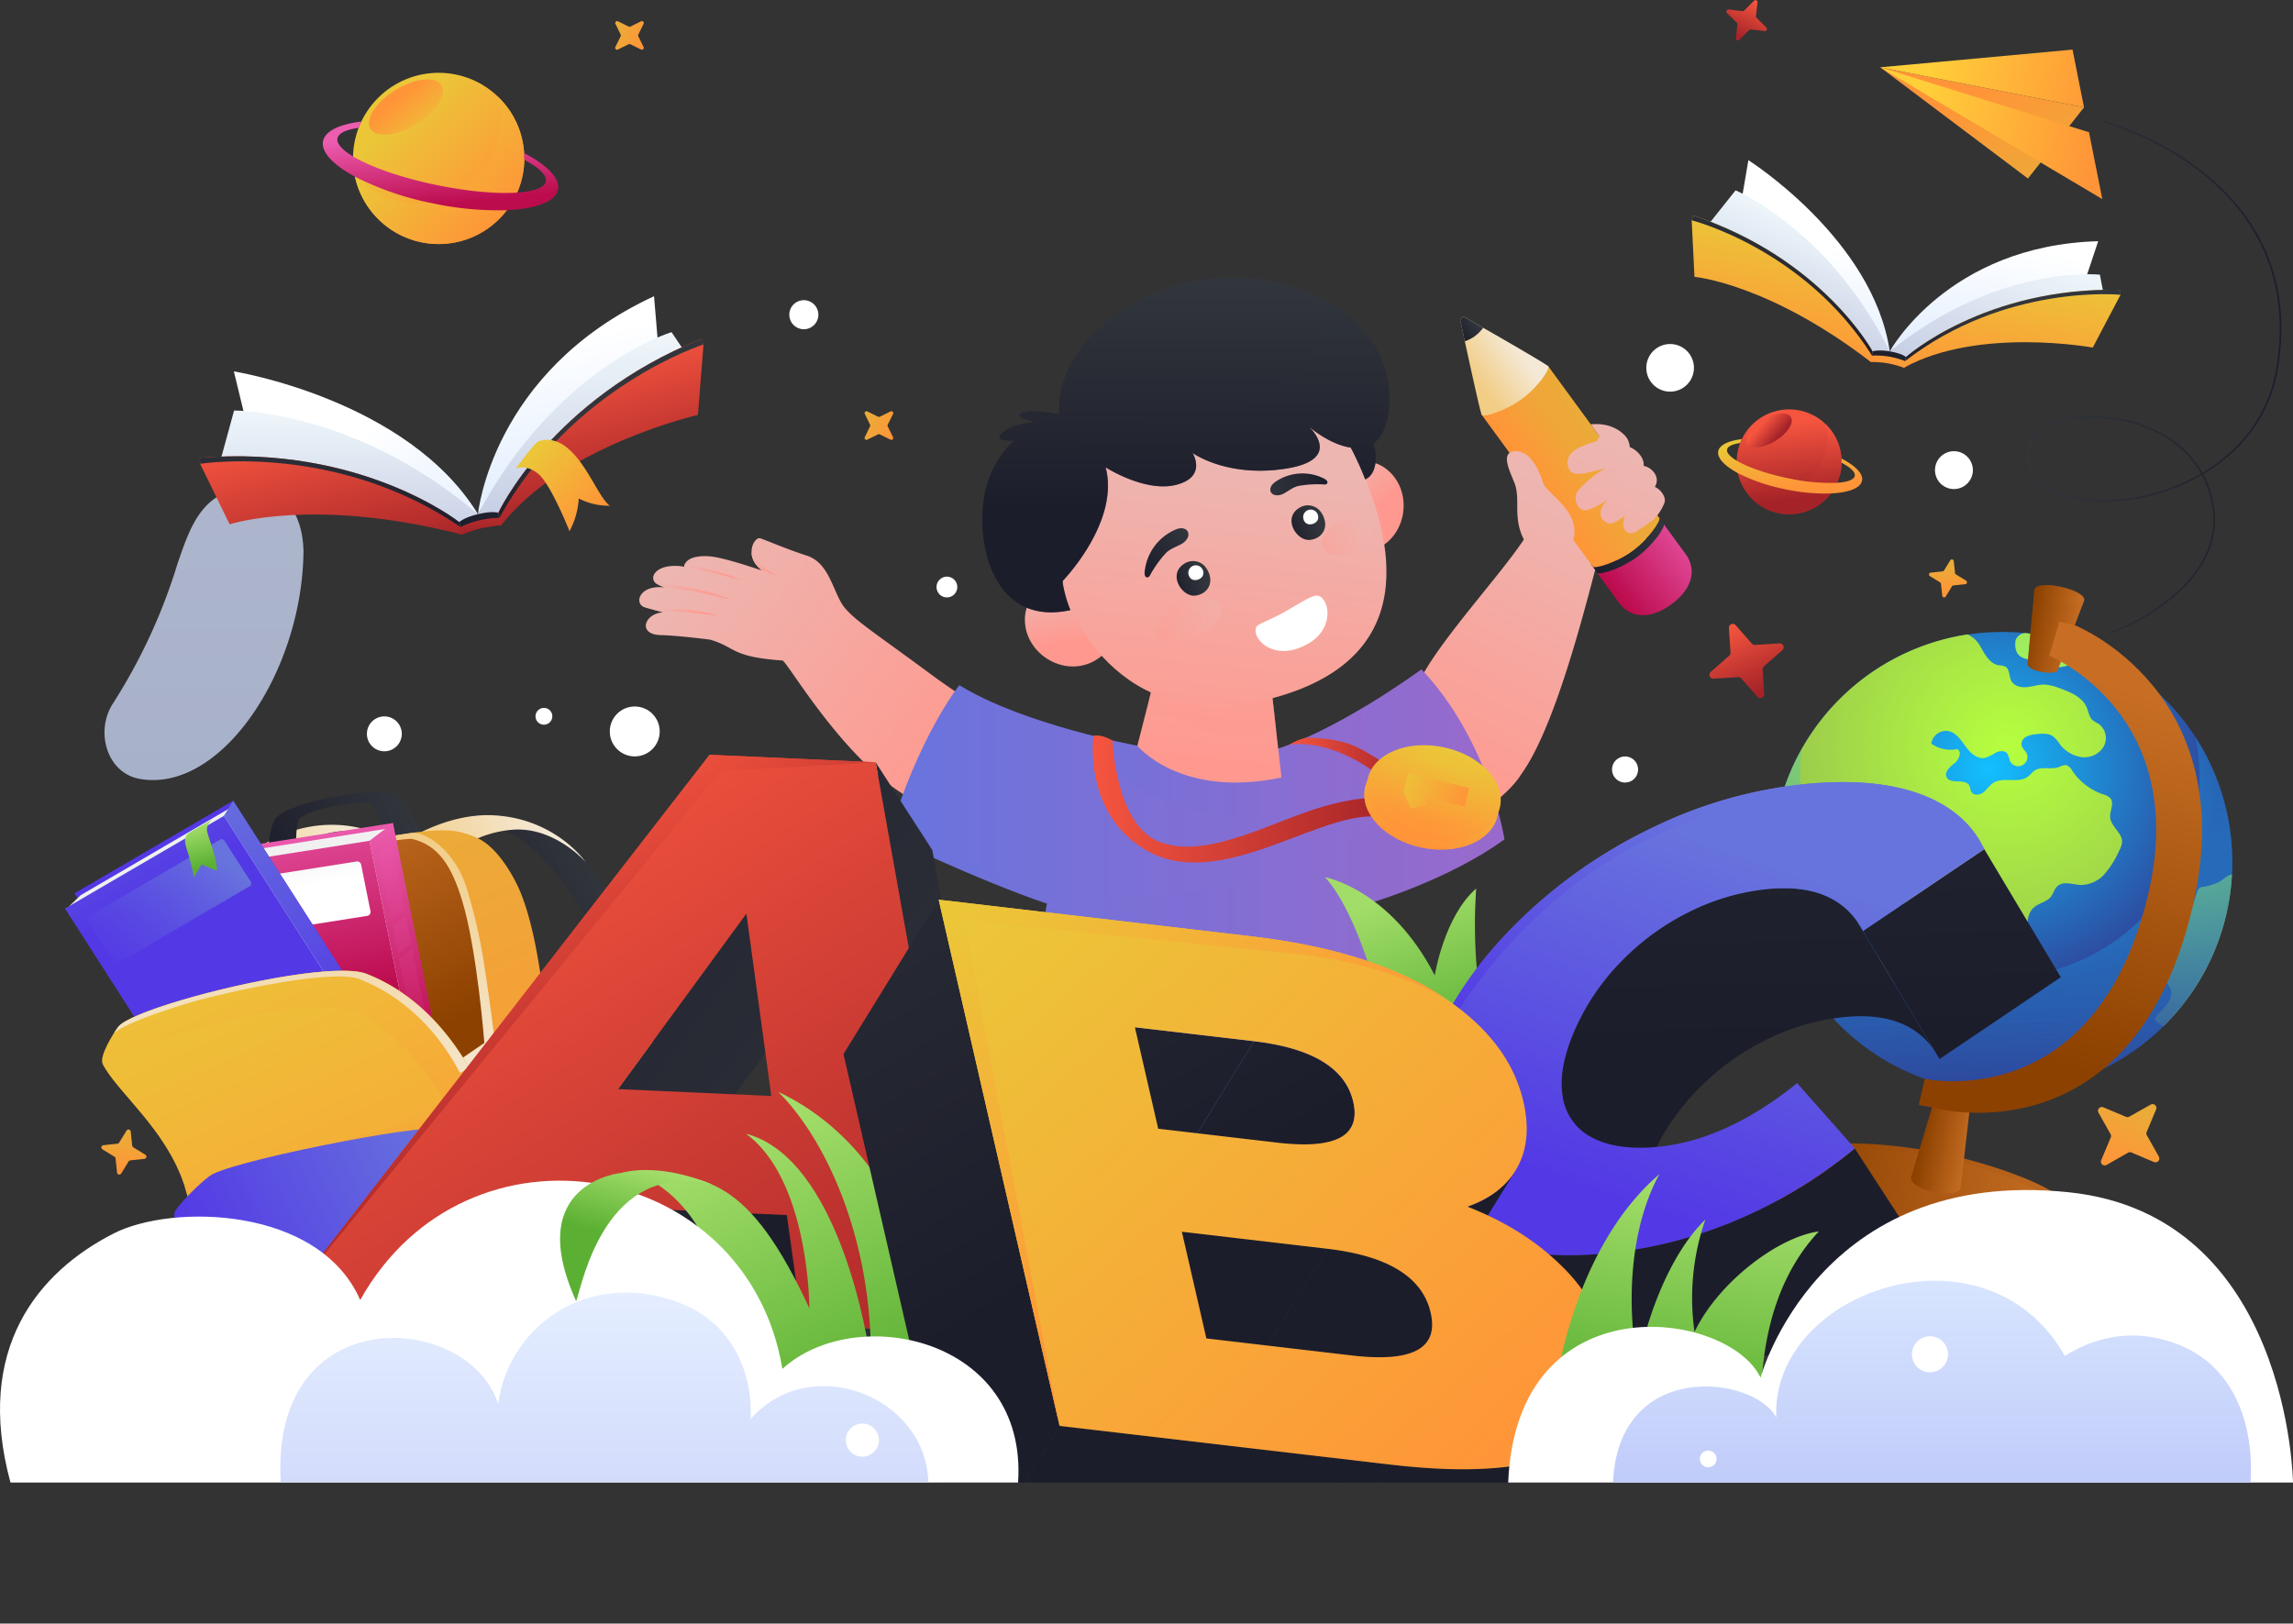 <svg xmlns="http://www.w3.org/2000/svg" xmlns:xlink="http://www.w3.org/1999/xlink" viewBox="0 0 707.32 500.93"><rect x="0" y="0" width="707.32" height="500.93" fill="#333333" stroke="none"/><defs><style>.cls-1,.cls-160{fill:none;}.cls-2{isolation:isolate;}.cls-161,.cls-3{opacity:0.75;}.cls-3{fill:url(#linear-gradient);}.cls-4{fill:url(#linear-gradient-2);}.cls-5{fill:url(#linear-gradient-3);}.cls-6{fill:url(#linear-gradient-4);}.cls-7{fill:url(#linear-gradient-5);}.cls-8{fill:url(#linear-gradient-6);}.cls-9{fill:url(#linear-gradient-7);}.cls-10{fill:url(#linear-gradient-8);}.cls-11{fill:url(#linear-gradient-9);}.cls-12{fill:url(#linear-gradient-10);}.cls-13{fill:url(#linear-gradient-11);}.cls-14{fill:url(#linear-gradient-12);}.cls-15{fill:url(#linear-gradient-13);}.cls-16{fill:url(#linear-gradient-14);}.cls-151,.cls-155,.cls-17,.cls-18,.cls-19,.cls-26,.cls-30,.cls-32,.cls-35,.cls-43,.cls-48,.cls-49,.cls-50,.cls-52,.cls-53,.cls-54,.cls-55,.cls-60,.cls-65,.cls-73,.cls-74,.cls-78,.cls-82,.cls-84,.cls-88,.cls-94,.cls-96{mix-blend-mode:multiply;}.cls-17{fill:url(#linear-gradient-15);}.cls-18{fill:url(#linear-gradient-16);}.cls-19{fill:url(#linear-gradient-17);}.cls-20{fill:url(#linear-gradient-18);}.cls-21{fill:url(#linear-gradient-19);}.cls-22{fill:url(#linear-gradient-20);}.cls-23{fill:url(#linear-gradient-21);}.cls-24{fill:url(#linear-gradient-22);}.cls-25{fill:url(#linear-gradient-23);}.cls-26{fill:url(#linear-gradient-24);}.cls-27{fill:url(#linear-gradient-25);}.cls-28{fill:url(#linear-gradient-26);}.cls-29{fill:url(#linear-gradient-27);}.cls-151,.cls-30,.cls-35,.cls-60,.cls-65,.cls-80{opacity:0.5;}.cls-30{fill:url(#linear-gradient-28);}.cls-31{fill:url(#linear-gradient-29);}.cls-32{opacity:0.6;fill:url(#linear-gradient-30);}.cls-33{fill:url(#linear-gradient-31);}.cls-34{fill:url(#linear-gradient-32);}.cls-35{fill:url(#linear-gradient-33);}.cls-36{fill:url(#linear-gradient-34);}.cls-37{fill:url(#linear-gradient-35);}.cls-38{fill:url(#linear-gradient-36);}.cls-39{fill:url(#linear-gradient-37);}.cls-40{fill:url(#linear-gradient-38);}.cls-41{fill:url(#linear-gradient-39);}.cls-42{fill:url(#linear-gradient-40);}.cls-43{fill:url(#linear-gradient-41);}.cls-44{fill:url(#linear-gradient-42);}.cls-45{fill:url(#linear-gradient-43);}.cls-46{fill:url(#linear-gradient-44);}.cls-47{fill:url(#linear-gradient-45);}.cls-48{fill:url(#linear-gradient-46);}.cls-49{fill:url(#linear-gradient-47);}.cls-50{fill:url(#linear-gradient-48);}.cls-51{fill:url(#linear-gradient-49);}.cls-52{fill:url(#linear-gradient-50);}.cls-53{fill:url(#linear-gradient-51);}.cls-54{fill:url(#linear-gradient-52);}.cls-55{fill:url(#linear-gradient-53);}.cls-56{fill:url(#linear-gradient-54);}.cls-57,.cls-58{opacity:0.3;mix-blend-mode:color-burn;}.cls-57{fill:url(#linear-gradient-55);}.cls-58{fill:url(#linear-gradient-56);}.cls-59{fill:url(#linear-gradient-57);}.cls-60{fill:url(#linear-gradient-58);}.cls-61{fill:url(#linear-gradient-59);}.cls-62{fill:url(#linear-gradient-60);}.cls-63{fill:url(#linear-gradient-61);}.cls-64{fill:url(#linear-gradient-62);}.cls-65{fill:url(#linear-gradient-63);}.cls-66{fill:url(#linear-gradient-64);}.cls-67{fill:url(#linear-gradient-65);}.cls-68{fill:#fff;}.cls-69{fill:url(#linear-gradient-66);}.cls-70{fill:url(#linear-gradient-67);}.cls-71{fill:url(#linear-gradient-68);}.cls-72{fill:url(#linear-gradient-69);}.cls-73,.cls-74,.cls-84,.cls-88,.cls-96{opacity:0.4;}.cls-73{fill:url(#linear-gradient-70);}.cls-74{fill:url(#linear-gradient-71);}.cls-75{fill:url(#linear-gradient-72);}.cls-76{fill:url(#linear-gradient-73);}.cls-77,.cls-78{fill:url(#linear-gradient-74);}.cls-79{fill:url(#linear-gradient-76);}.cls-100,.cls-107,.cls-115,.cls-126,.cls-150,.cls-154,.cls-80,.cls-86,.cls-98{mix-blend-mode:screen;}.cls-80{fill:url(#linear-gradient-77);}.cls-81,.cls-82{fill:url(#linear-gradient-78);}.cls-83,.cls-84{fill:url(#linear-gradient-80);}.cls-85{fill:url(#linear-gradient-82);}.cls-86{fill:url(#linear-gradient-83);}.cls-87{fill:url(#linear-gradient-84);}.cls-88{fill:url(#linear-gradient-85);}.cls-89{fill:url(#radial-gradient);}.cls-90{fill:url(#radial-gradient-2);}.cls-91{fill:url(#radial-gradient-3);}.cls-92{fill:url(#radial-gradient-4);}.cls-93{fill:url(#radial-gradient-5);}.cls-94{fill:url(#linear-gradient-86);}.cls-95{fill:url(#linear-gradient-87);}.cls-96{fill:url(#linear-gradient-88);}.cls-97,.cls-98{fill:url(#linear-gradient-89);}.cls-99{fill:url(#linear-gradient-91);}.cls-100{fill:url(#linear-gradient-92);}.cls-101{clip-path:url(#clip-path);}.cls-102{fill:url(#linear-gradient-93);}.cls-103{fill:url(#linear-gradient-94);}.cls-104{fill:url(#linear-gradient-95);}.cls-105{fill:url(#linear-gradient-96);}.cls-106{fill:url(#linear-gradient-97);}.cls-107{fill:url(#linear-gradient-98);}.cls-108{fill:url(#linear-gradient-99);}.cls-109{fill:url(#linear-gradient-100);}.cls-110{fill:url(#linear-gradient-101);}.cls-111{fill:url(#linear-gradient-102);}.cls-112{fill:url(#linear-gradient-103);}.cls-113{fill:url(#linear-gradient-104);}.cls-114{fill:url(#linear-gradient-105);}.cls-115{fill:url(#linear-gradient-106);}.cls-116{fill:url(#linear-gradient-107);}.cls-117{fill:url(#linear-gradient-108);}.cls-118{fill:url(#linear-gradient-109);}.cls-119{fill:url(#linear-gradient-110);}.cls-120{fill:url(#linear-gradient-111);}.cls-121{fill:url(#linear-gradient-112);}.cls-122{fill:url(#linear-gradient-113);}.cls-123{fill:url(#linear-gradient-114);}.cls-124{fill:url(#linear-gradient-115);}.cls-125{fill:url(#linear-gradient-116);}.cls-126{fill:url(#linear-gradient-117);}.cls-127{fill:url(#linear-gradient-118);}.cls-128{fill:url(#linear-gradient-119);}.cls-129{fill:url(#linear-gradient-120);}.cls-130{fill:url(#linear-gradient-121);}.cls-131{fill:url(#linear-gradient-122);}.cls-132{fill:url(#linear-gradient-123);}.cls-133{fill:url(#linear-gradient-124);}.cls-134{fill:url(#linear-gradient-125);}.cls-135{fill:url(#linear-gradient-126);}.cls-136{fill:url(#linear-gradient-127);}.cls-137{fill:url(#linear-gradient-128);}.cls-138{fill:url(#linear-gradient-129);}.cls-139{fill:url(#linear-gradient-130);}.cls-140{fill:url(#linear-gradient-131);}.cls-141{fill:url(#linear-gradient-132);}.cls-142{fill:url(#linear-gradient-133);}.cls-143{fill:url(#linear-gradient-134);}.cls-144{fill:url(#linear-gradient-135);}.cls-145{fill:url(#linear-gradient-136);}.cls-146{fill:url(#linear-gradient-137);}.cls-147{fill:url(#linear-gradient-138);}.cls-148{fill:url(#linear-gradient-139);}.cls-149{fill:url(#linear-gradient-140);}.cls-150{fill:url(#linear-gradient-141);}.cls-151{fill:url(#linear-gradient-142);}.cls-152{fill:url(#linear-gradient-143);}.cls-153{fill:url(#linear-gradient-144);}.cls-154{fill:url(#linear-gradient-145);}.cls-155{fill:url(#linear-gradient-146);}.cls-156{fill:url(#linear-gradient-147);}.cls-157{fill:url(#linear-gradient-148);}.cls-158{fill:url(#linear-gradient-149);}.cls-159{fill:url(#linear-gradient-150);}.cls-160{stroke-linecap:round;stroke-linejoin:round;stroke-width:0.5px;stroke:url(#linear-gradient-151);}.cls-161{fill:url(#linear-gradient-152);}.cls-162{fill:url(#linear-gradient-153);}.cls-163{fill:url(#linear-gradient-154);}.cls-164{fill:url(#linear-gradient-155);}.cls-165{fill:url(#linear-gradient-156);}.cls-166{fill:url(#linear-gradient-157);}.cls-167{fill:url(#linear-gradient-158);}.cls-168{fill:url(#linear-gradient-159);}.cls-169{fill:url(#linear-gradient-160);}.cls-170{fill:url(#linear-gradient-161);}</style><linearGradient id="linear-gradient" x1="78.09" y1="491.58" x2="78.09" y2="80.62" gradientUnits="userSpaceOnUse"><stop offset="0" stop-color="#c0ccf9"/><stop offset="1" stop-color="#dce9ff"/></linearGradient><linearGradient id="linear-gradient-2" x1="918.02" y1="566.59" x2="944.59" y2="566.59" gradientTransform="matrix(-0.9, 0.43, 0.43, 0.9, 803.51, -542.97)" gradientUnits="userSpaceOnUse"><stop offset="0" stop-color="#32363c"/><stop offset="1" stop-color="#1c1d2b"/></linearGradient><linearGradient id="linear-gradient-3" x1="914.19" y1="517.35" x2="967.69" y2="517.35" xlink:href="#linear-gradient-2"/><linearGradient id="linear-gradient-4" x1="952.04" y1="581.71" x2="923.97" y2="554.29" gradientTransform="matrix(-0.9, 0.43, 0.43, 0.9, 803.51, -542.97)" gradientUnits="userSpaceOnUse"><stop offset="0" stop-color="#ff9538"/><stop offset="1" stop-color="#ebab38"/></linearGradient><linearGradient id="linear-gradient-5" x1="917.04" y1="758.87" x2="960.74" y2="758.87" gradientTransform="matrix(-1.06, 0.11, 0.43, 0.9, 832.72, -481.49)" gradientUnits="userSpaceOnUse"><stop offset="0" stop-color="#f4e9d7"/><stop offset="1" stop-color="#f2cd86"/></linearGradient><linearGradient id="linear-gradient-6" x1="958.3" y1="227.55" x2="1011.79" y2="227.55" gradientTransform="matrix(-0.69, 0.72, 0.72, 0.69, 649.4, -538.62)" xlink:href="#linear-gradient-2"/><linearGradient id="linear-gradient-7" x1="961.56" y1="485.47" x2="1005.27" y2="485.47" gradientTransform="matrix(-0.96, 0.47, 0.72, 0.69, 698.34, -491.56)" xlink:href="#linear-gradient-5"/><linearGradient id="linear-gradient-8" x1="959.45" y1="462.23" x2="1008.34" y2="462.23" xlink:href="#linear-gradient-2"/><linearGradient id="linear-gradient-9" x1="1009.04" y1="605.79" x2="1006.43" y2="475.69" xlink:href="#linear-gradient-4"/><linearGradient id="linear-gradient-10" x1="1030.72" y1="368.47" x2="990.07" y2="298.38" gradientTransform="matrix(-0.79, 0.62, 0.62, 0.79, 702.22, -543.4)" xlink:href="#linear-gradient-5"/><linearGradient id="linear-gradient-11" x1="996.92" y1="289.57" x2="1010.51" y2="365.21" gradientTransform="matrix(-0.79, 0.62, 0.62, 0.79, 702.22, -543.4)" gradientUnits="userSpaceOnUse"><stop offset="0" stop-color="#c76e24"/><stop offset="1" stop-color="#8c4100"/></linearGradient><linearGradient id="linear-gradient-12" x1="993.5" y1="461.15" x2="1010.92" y2="526.3" gradientTransform="matrix(-0.9, 0.43, 0.43, 0.9, 788.35, -585.55)" gradientUnits="userSpaceOnUse"><stop offset="0" stop-color="#ec5caf"/><stop offset="1" stop-color="#bc0c4e"/></linearGradient><linearGradient id="linear-gradient-13" x1="998.26" y1="461.43" x2="1015.65" y2="526.47" gradientTransform="matrix(-0.9, 0.43, 0.43, 0.9, 788.35, -585.55)" gradientUnits="userSpaceOnUse"><stop offset="0" stop-color="#f0f0f0"/><stop offset="1" stop-color="#fff"/></linearGradient><linearGradient id="linear-gradient-14" x1="970.53" y1="469.31" x2="988.42" y2="536.19" xlink:href="#linear-gradient-12"/><linearGradient id="linear-gradient-15" x1="972.12" y1="471.68" x2="986.84" y2="543.96" gradientTransform="matrix(-0.9, 0.43, 0.43, 0.9, 788.35, -585.55)" gradientUnits="userSpaceOnUse"><stop offset="0" stop-color="#ec5caf" stop-opacity="0.5"/><stop offset="1" stop-color="#bc0c4e"/></linearGradient><linearGradient id="linear-gradient-16" x1="972.91" y1="471.52" x2="987.62" y2="543.8" xlink:href="#linear-gradient-12"/><linearGradient id="linear-gradient-17" x1="974.16" y1="471.26" x2="988.88" y2="543.55" xlink:href="#linear-gradient-12"/><linearGradient id="linear-gradient-18" x1="997.3" y1="443.96" x2="1014.73" y2="509.11" xlink:href="#linear-gradient-12"/><linearGradient id="linear-gradient-19" x1="1002.15" y1="461.06" x2="1006.02" y2="475.52" gradientTransform="matrix(-0.9, 0.43, 0.43, 0.9, 803.51, -542.97)" xlink:href="#linear-gradient-13"/><linearGradient id="linear-gradient-20" x1="1029.67" y1="406.26" x2="1030.1" y2="441.94" gradientTransform="matrix(-0.9, 0.43, 0.43, 0.9, 788.35, -585.55)" gradientUnits="userSpaceOnUse"><stop offset="0" stop-color="#6874dd"/><stop offset="1" stop-color="#5339e5"/></linearGradient><linearGradient id="linear-gradient-21" x1="1020.95" y1="178.36" x2="1038.34" y2="243.39" gradientTransform="matrix(-0.68, 0.73, 0.73, 0.68, 612.71, -602.09)" xlink:href="#linear-gradient-13"/><linearGradient id="linear-gradient-22" x1="1010.61" y1="432.01" x2="999.19" y2="524.04" xlink:href="#linear-gradient-20"/><linearGradient id="linear-gradient-23" x1="1043.11" y1="395.56" x2="1037.45" y2="458.87" xlink:href="#linear-gradient-20"/><linearGradient id="linear-gradient-24" x1="1008.27" y1="280.07" x2="1057.56" y2="290.68" gradientTransform="matrix(-0.79, 0.62, 0.62, 0.79, 702.22, -543.4)" gradientUnits="userSpaceOnUse"><stop offset="0" stop-color="#6874dd"/><stop offset="1" stop-color="#5339e5" stop-opacity="0.5"/></linearGradient><linearGradient id="linear-gradient-25" x1="76.01" y1="297.39" x2="79.4" y2="309.65" gradientUnits="userSpaceOnUse"><stop offset="0" stop-color="#a2dd69"/><stop offset="0.99" stop-color="#5bb033"/></linearGradient><linearGradient id="linear-gradient-26" x1="1029.77" y1="607.77" x2="1027.04" y2="471.53" gradientTransform="matrix(-0.9, 0.43, 0.43, 0.9, 803.51, -542.97)" gradientUnits="userSpaceOnUse"><stop offset="0" stop-color="#ff9538"/><stop offset="1" stop-color="#ebc738"/></linearGradient><linearGradient id="linear-gradient-27" x1="945.63" y1="579.5" x2="984.88" y2="579.5" gradientTransform="matrix(-0.9, 0.43, 0.43, 0.9, 803.51, -542.97)" xlink:href="#linear-gradient-5"/><linearGradient id="linear-gradient-28" x1="946.02" y1="581.67" x2="984.88" y2="581.67" gradientTransform="matrix(-0.9, 0.43, 0.43, 0.9, 803.51, -542.97)" xlink:href="#linear-gradient-5"/><linearGradient id="linear-gradient-29" x1="950.24" y1="559.83" x2="983.63" y2="559.83" xlink:href="#linear-gradient-2"/><linearGradient id="linear-gradient-30" x1="1033.81" y1="697.36" x2="1029.27" y2="470.94" xlink:href="#linear-gradient-26"/><linearGradient id="linear-gradient-31" x1="1036.65" y1="536.22" x2="989.33" y2="454.63" gradientTransform="matrix(-0.9, 0.43, 0.43, 0.9, 803.51, -542.97)" xlink:href="#linear-gradient-5"/><linearGradient id="linear-gradient-32" x1="1033.4" y1="549.21" x2="1039.5" y2="608.25" gradientTransform="matrix(-0.9, 0.43, 0.43, 0.9, 803.51, -542.97)" xlink:href="#linear-gradient-5"/><linearGradient id="linear-gradient-33" x1="1035.82" y1="528.03" x2="1036.11" y2="551.97" gradientTransform="matrix(-0.9, 0.43, 0.43, 0.9, 803.51, -542.97)" xlink:href="#linear-gradient-5"/><linearGradient id="linear-gradient-34" x1="993.85" y1="561.48" x2="1080.25" y2="561.48" gradientTransform="matrix(-0.9, 0.43, 0.43, 0.9, 803.51, -542.97)" xlink:href="#linear-gradient-20"/><linearGradient id="linear-gradient-35" x1="1032.27" y1="576.38" x2="1034.17" y2="593.68" xlink:href="#linear-gradient-4"/><linearGradient id="linear-gradient-36" x1="1067.64" y1="566.14" x2="1069.47" y2="582.72" xlink:href="#linear-gradient-4"/><linearGradient id="linear-gradient-37" x1="674.17" y1="188.72" x2="703.4" y2="285.31" gradientTransform="matrix(-0.99, -0.17, -0.17, 0.99, 1192.47, 118.9)" gradientUnits="userSpaceOnUse"><stop offset="0" stop-color="#edb6b1"/><stop offset="1" stop-color="#ff998f"/></linearGradient><linearGradient id="linear-gradient-38" x1="542.33" y1="206.26" x2="515.13" y2="227.39" gradientUnits="userSpaceOnUse"><stop offset="0" stop-color="#ec5caf"/><stop offset="0.47" stop-color="#d63782"/><stop offset="1" stop-color="#bc0c4e"/></linearGradient><linearGradient id="linear-gradient-39" x1="429.92" y1="-79.27" x2="455.33" y2="-79.27" gradientTransform="matrix(-0.81, 0.59, 0.59, 0.81, 922.21, 14.53)" xlink:href="#linear-gradient-2"/><linearGradient id="linear-gradient-40" x1="489.95" y1="195" x2="510.29" y2="180.91" gradientTransform="matrix(1, 0, 0, 1, 0, 0)" xlink:href="#linear-gradient-4"/><linearGradient id="linear-gradient-41" x1="454.49" y1="-108.94" x2="433.71" y2="-108.94" gradientTransform="matrix(-0.81, 0.59, 0.59, 0.81, 922.21, 14.53)" xlink:href="#linear-gradient-4"/><linearGradient id="linear-gradient-42" x1="482.07" y1="148.19" x2="469.09" y2="157.71" gradientTransform="matrix(1, 0, 0, 1, 0, 0)" xlink:href="#linear-gradient-5"/><linearGradient id="linear-gradient-43" x1="439.11" y1="-163.95" x2="446.15" y2="-163.95" gradientTransform="matrix(-0.81, 0.59, 0.59, 0.81, 922.21, 14.53)" xlink:href="#linear-gradient-2"/><linearGradient id="linear-gradient-44" x1="677.94" y1="187.84" x2="706.29" y2="281.55" xlink:href="#linear-gradient-37"/><linearGradient id="linear-gradient-45" x1="654.64" y1="174.81" x2="683.97" y2="271.72" xlink:href="#linear-gradient-37"/><linearGradient id="linear-gradient-46" x1="514.04" y1="191.79" x2="522.73" y2="220.51" gradientTransform="matrix(1, 0, 0, 1, 0, 0)" xlink:href="#linear-gradient-37"/><linearGradient id="linear-gradient-47" x1="519.96" y1="196.34" x2="527.24" y2="220.42" gradientTransform="matrix(1, 0, 0, 1, 0, 0)" xlink:href="#linear-gradient-37"/><linearGradient id="linear-gradient-48" x1="510.62" y1="185.04" x2="515.33" y2="200.6" gradientTransform="matrix(1, 0, 0, 1, 0, 0)" xlink:href="#linear-gradient-37"/><linearGradient id="linear-gradient-49" x1="224.98" y1="214.48" x2="312.17" y2="279.28" gradientTransform="matrix(1, 0, 0, 1, 0, 0)" xlink:href="#linear-gradient-37"/><linearGradient id="linear-gradient-50" x1="228.34" y1="214.6" x2="238.43" y2="222.1" gradientTransform="matrix(1, 0, 0, 1, 0, 0)" xlink:href="#linear-gradient-37"/><linearGradient id="linear-gradient-51" x1="220.56" y1="218.77" x2="233.71" y2="228.54" gradientTransform="matrix(1, 0, 0, 1, 0, 0)" xlink:href="#linear-gradient-37"/><linearGradient id="linear-gradient-52" x1="220.33" y1="226.84" x2="230.57" y2="234.45" gradientTransform="matrix(1, 0, 0, 1, 0, 0)" xlink:href="#linear-gradient-37"/><linearGradient id="linear-gradient-53" x1="246.43" y1="214.24" x2="253.33" y2="219.37" gradientTransform="matrix(1, 0, 0, 1, 0, 0)" xlink:href="#linear-gradient-37"/><linearGradient id="linear-gradient-54" x1="289.31" y1="328.47" x2="479.23" y2="328.47" gradientUnits="userSpaceOnUse"><stop offset="0" stop-color="#6874dd"/><stop offset="1" stop-color="#996acc"/></linearGradient><linearGradient id="linear-gradient-55" x1="357.02" y1="277.84" x2="437.45" y2="277.84" xlink:href="#linear-gradient-54"/><linearGradient id="linear-gradient-56" x1="289.31" y1="328.47" x2="479.24" y2="328.47" xlink:href="#linear-gradient-54"/><linearGradient id="linear-gradient-57" x1="397.79" y1="185.81" x2="388.21" y2="277.96" gradientTransform="matrix(1, 0, 0, 1, 0, 0)" xlink:href="#linear-gradient-37"/><linearGradient id="linear-gradient-58" x1="395.63" y1="201.5" x2="389.01" y2="265.11" gradientTransform="matrix(1, 0, 0, 1, 0, 0)" xlink:href="#linear-gradient-37"/><linearGradient id="linear-gradient-59" x1="341.15" y1="223.01" x2="343.96" y2="240.66" gradientTransform="matrix(1, 0, 0, 1, 0, 0)" xlink:href="#linear-gradient-37"/><linearGradient id="linear-gradient-60" x1="481.44" y1="175.72" x2="484.24" y2="193.37" gradientTransform="matrix(-0.65, 0.76, 0.76, 0.65, 605.45, -292.79)" xlink:href="#linear-gradient-37"/><linearGradient id="linear-gradient-61" x1="395.17" y1="185.54" x2="385.58" y2="277.69" gradientTransform="matrix(1, 0, 0, 1, 0, 0)" xlink:href="#linear-gradient-37"/><linearGradient id="linear-gradient-62" x1="380.98" y1="128.91" x2="380.98" y2="199.89" gradientTransform="matrix(1, 0, 0, 1, 0, 0)" xlink:href="#linear-gradient-2"/><linearGradient id="linear-gradient-63" x1="380.98" y1="132.81" x2="380.98" y2="201.1" gradientTransform="matrix(1, 0, 0, 1, 0, 0)" xlink:href="#linear-gradient-2"/><linearGradient id="linear-gradient-64" x1="482.25" y1="182.07" x2="463.9" y2="178" gradientTransform="matrix(-1, 0.07, 0.07, 1, 874.32, -23.38)" xlink:href="#linear-gradient-2"/><linearGradient id="linear-gradient-65" x1="531.46" y1="171" x2="549.51" y2="167.8" gradientTransform="matrix(-0.6, 0.8, 0.8, 0.6, 563.11, -321.6)" xlink:href="#linear-gradient-2"/><linearGradient id="linear-gradient-66" x1="517.47" y1="193.56" x2="527.46" y2="193.56" gradientTransform="matrix(-0.93, 0.38, 0.38, 0.93, 794.27, -155.26)" xlink:href="#linear-gradient-2"/><linearGradient id="linear-gradient-67" x1="522.85" y1="194.06" x2="519.82" y2="190.69" gradientTransform="matrix(-0.93, 0.38, 0.38, 0.93, 794.27, -155.26)" xlink:href="#linear-gradient-13"/><linearGradient id="linear-gradient-68" x1="478.18" y1="191" x2="488.16" y2="191" gradientTransform="matrix(-0.93, 0.38, 0.38, 0.93, 794.27, -155.26)" xlink:href="#linear-gradient-2"/><linearGradient id="linear-gradient-69" x1="483.55" y1="191.5" x2="480.52" y2="188.13" gradientTransform="matrix(-0.93, 0.38, 0.38, 0.93, 794.27, -155.26)" xlink:href="#linear-gradient-13"/><linearGradient id="linear-gradient-70" x1="377.2" y1="234.56" x2="354.68" y2="229.56" gradientTransform="translate(-49.67 187.37) rotate(-26.17)" xlink:href="#linear-gradient-37"/><linearGradient id="linear-gradient-71" x1="430.67" y1="232.64" x2="409.82" y2="228" gradientTransform="matrix(0.81, 0, 0, 1, 89.34, -22.44)" xlink:href="#linear-gradient-37"/><linearGradient id="linear-gradient-72" x1="352.24" y1="289.13" x2="445.7" y2="289.13" gradientUnits="userSpaceOnUse"><stop offset="0" stop-color="#f5553f"/><stop offset="1" stop-color="#a52328"/></linearGradient><linearGradient id="linear-gradient-73" x1="412.86" y1="279.02" x2="449.74" y2="279.02" xlink:href="#linear-gradient-72"/><linearGradient id="linear-gradient-74" x1="460.97" y1="276.38" x2="452.75" y2="302.21" gradientUnits="userSpaceOnUse"><stop offset="0" stop-color="#ebc738"/><stop offset="1" stop-color="#ff9538"/></linearGradient><linearGradient id="linear-gradient-76" x1="461.74" y1="273.71" x2="453.52" y2="299.54" gradientTransform="translate(645.89 -218.94) rotate(78.29)" xlink:href="#linear-gradient-74"/><linearGradient id="linear-gradient-77" x1="460.76" y1="276.79" x2="454.41" y2="296.74" gradientTransform="translate(645.9 -218.94) rotate(78.29)" xlink:href="#linear-gradient-74"/><linearGradient id="linear-gradient-78" x1="446.28" y1="281.48" x2="465.71" y2="292.43" xlink:href="#linear-gradient-74"/><linearGradient id="linear-gradient-80" x1="482.25" y1="348.05" x2="532.34" y2="388.54" gradientTransform="matrix(-0.98, -0.2, -0.2, 0.98, 1230.53, 133.02)" xlink:href="#linear-gradient-11"/><linearGradient id="linear-gradient-82" x1="503.59" y1="397.33" x2="595.99" y2="397.33" gradientTransform="matrix(-0.98, -0.2, -0.2, 0.98, 1230.53, 133.02)" xlink:href="#linear-gradient-11"/><linearGradient id="linear-gradient-83" x1="513.45" y1="385.84" x2="591.94" y2="411.51" gradientTransform="matrix(-0.98, -0.2, -0.2, 0.98, 1230.53, 133.02)" gradientUnits="userSpaceOnUse"><stop offset="0" stop-color="#c76e24"/><stop offset="1" stop-color="#8e4301" stop-opacity="0"/></linearGradient><linearGradient id="linear-gradient-84" x1="541.98" y1="379.11" x2="557.61" y2="379.11" gradientTransform="matrix(-0.98, -0.2, -0.2, 0.98, 1230.53, 133.02)" xlink:href="#linear-gradient-11"/><linearGradient id="linear-gradient-85" x1="542.65" y1="379.11" x2="557.61" y2="379.11" gradientTransform="matrix(-0.98, -0.2, -0.2, 0.98, 1230.53, 133.02)" xlink:href="#linear-gradient-11"/><radialGradient id="radial-gradient" cx="478.81" cy="445.68" r="71" gradientTransform="matrix(-0.73, -0.69, -0.69, 0.73, 1307.33, 290.29)" gradientUnits="userSpaceOnUse"><stop offset="0" stop-color="#12c0ff"/><stop offset="0.6" stop-color="#2377c3"/><stop offset="1" stop-color="#2f449a"/></radialGradient><radialGradient id="radial-gradient-2" cx="475.94" cy="440.15" r="94.26" gradientTransform="matrix(-1, 0.03, 0.03, 1, 1096.84, -181.36)" gradientUnits="userSpaceOnUse"><stop offset="0" stop-color="#b6ff3f"/><stop offset="0.99" stop-color="#91b751"/></radialGradient><radialGradient id="radial-gradient-3" cx="473.42" cy="431.56" r="94.26" gradientTransform="matrix(-1, 0.03, 0.03, 1, 1096.84, -181.36)" gradientUnits="userSpaceOnUse"><stop offset="0" stop-color="#a2ff62"/><stop offset="0.99" stop-color="#91b751"/></radialGradient><radialGradient id="radial-gradient-4" cx="473.42" cy="431.56" r="94.26" xlink:href="#radial-gradient-3"/><radialGradient id="radial-gradient-5" cx="473.42" cy="431.56" r="94.26" xlink:href="#radial-gradient-3"/><linearGradient id="linear-gradient-86" x1="477.52" y1="440.83" x2="477.52" y2="547.25" gradientTransform="matrix(-1, 0.03, 0.03, 1, 1096.84, -181.36)" gradientUnits="userSpaceOnUse"><stop offset="0" stop-color="#12c0ff" stop-opacity="0.2"/><stop offset="0.72" stop-color="#2768b7" stop-opacity="0.77"/><stop offset="1" stop-color="#2f449a"/></linearGradient><linearGradient id="linear-gradient-87" x1="541.4" y1="219.61" x2="557.09" y2="219.61" gradientTransform="matrix(-0.98, -0.2, -0.2, 0.98, 1230.53, 133.02)" xlink:href="#linear-gradient-11"/><linearGradient id="linear-gradient-88" x1="541.4" y1="219.6" x2="557.09" y2="219.6" gradientTransform="matrix(-0.98, -0.2, -0.2, 0.98, 1230.53, 133.02)" xlink:href="#linear-gradient-11"/><linearGradient id="linear-gradient-89" x1="515.67" y1="231.7" x2="528.18" y2="348.1" gradientTransform="matrix(-0.98, -0.2, -0.2, 0.98, 1230.53, 133.02)" xlink:href="#linear-gradient-11"/><linearGradient id="linear-gradient-91" x1="517.36" y1="232.04" x2="529.88" y2="348.46" gradientTransform="matrix(-0.98, -0.2, -0.2, 0.98, 1230.53, 133.02)" xlink:href="#linear-gradient-11"/><linearGradient id="linear-gradient-92" x1="541.82" y1="208.81" x2="556.81" y2="208.81" gradientTransform="matrix(0, -1, -1, 0, 859.1, 775.56)" xlink:href="#linear-gradient-11"/><clipPath id="clip-path" transform="translate(-15.16 -42.58)"><rect class="cls-1" width="750" height="500"/></clipPath><linearGradient id="linear-gradient-93" x1="439.39" y1="320.83" x2="455.31" y2="370.13" xlink:href="#linear-gradient-25"/><linearGradient id="linear-gradient-94" x1="547.39" y1="33.7" x2="554.13" y2="366.3" gradientTransform="matrix(1, 0, 0, 1, 0, 0)" xlink:href="#linear-gradient-2"/><linearGradient id="linear-gradient-95" x1="599.19" y1="-1.34" x2="605.7" y2="319.76" gradientTransform="matrix(1, 0, 0, 1, 0, 0)" xlink:href="#linear-gradient-2"/><linearGradient id="linear-gradient-96" x1="526.72" y1="62.39" x2="533.01" y2="372.62" gradientTransform="matrix(1, 0, 0, 1, 0, 0)" xlink:href="#linear-gradient-2"/><linearGradient id="linear-gradient-97" x1="552.58" y1="304.37" x2="514.83" y2="412.39" gradientTransform="matrix(1, 0, 0, 1, 0, 0)" xlink:href="#linear-gradient-20"/><linearGradient id="linear-gradient-98" x1="554.27" y1="296.85" x2="525.04" y2="380.51" gradientTransform="matrix(1, 0, 0, 1, 0, 0)" xlink:href="#linear-gradient-20"/><linearGradient id="linear-gradient-99" x1="347.84" y1="419.98" x2="64.76" y2="205.52" gradientTransform="matrix(1, 0, 0, 1, 0, 0)" xlink:href="#linear-gradient-2"/><linearGradient id="linear-gradient-100" x1="288.92" y1="497.76" x2="5.83" y2="283.3" gradientTransform="matrix(1, 0, 0, 1, 0, 0)" xlink:href="#linear-gradient-2"/><linearGradient id="linear-gradient-101" x1="88.29" y1="395.1" x2="136.96" y2="425.16" gradientTransform="matrix(1, 0, 0, 1, 0, 0)" xlink:href="#linear-gradient-2"/><linearGradient id="linear-gradient-102" x1="117.33" y1="340.05" x2="230.41" y2="395.41" gradientTransform="matrix(1, 0, 0, 1, 0, 0)" xlink:href="#linear-gradient-2"/><linearGradient id="linear-gradient-103" x1="244.44" y1="399.83" x2="309.34" y2="439.91" gradientTransform="matrix(1, 0, 0, 1, 0, 0)" xlink:href="#linear-gradient-2"/><linearGradient id="linear-gradient-104" x1="368.42" y1="392.83" x2="85.33" y2="178.36" gradientTransform="matrix(1, 0, 0, 1, 0, 0)" xlink:href="#linear-gradient-2"/><linearGradient id="linear-gradient-105" x1="151.06" y1="294.88" x2="284.19" y2="499.58" xlink:href="#linear-gradient-72"/><linearGradient id="linear-gradient-106" x1="161.17" y1="310.42" x2="209.13" y2="384.16" xlink:href="#linear-gradient-72"/><linearGradient id="linear-gradient-107" x1="240.06" y1="394.97" x2="279.19" y2="477.99" xlink:href="#linear-gradient-25"/><linearGradient id="linear-gradient-108" x1="278.77" y1="188.86" x2="404.67" y2="399.53" gradientTransform="matrix(1, 0, 0, 1, 0, 0)" xlink:href="#linear-gradient-2"/><linearGradient id="linear-gradient-109" x1="305.21" y1="173.06" x2="431.11" y2="383.72" gradientTransform="matrix(1, 0, 0, 1, 0, 0)" xlink:href="#linear-gradient-2"/><linearGradient id="linear-gradient-110" x1="243.47" y1="158.32" x2="369.37" y2="368.98" gradientTransform="matrix(1, 0, 0, 1, 0, 0)" xlink:href="#linear-gradient-2"/><linearGradient id="linear-gradient-111" x1="267.5" y1="195.6" x2="393.39" y2="406.26" gradientTransform="matrix(1, 0, 0, 1, 0, 0)" xlink:href="#linear-gradient-2"/><linearGradient id="linear-gradient-112" x1="229.15" y1="166.88" x2="355.05" y2="377.54" gradientTransform="matrix(1, 0, 0, 1, 0, 0)" xlink:href="#linear-gradient-2"/><linearGradient id="linear-gradient-113" x1="271.82" y1="193.02" x2="397.72" y2="403.68" gradientTransform="matrix(1, 0, 0, 1, 0, 0)" xlink:href="#linear-gradient-2"/><linearGradient id="linear-gradient-114" x1="194.56" y1="187.55" x2="320.46" y2="398.21" gradientTransform="matrix(1, 0, 0, 1, 0, 0)" xlink:href="#linear-gradient-2"/><linearGradient id="linear-gradient-115" x1="181.59" y1="195.3" x2="307.49" y2="405.96" gradientTransform="matrix(1, 0, 0, 1, 0, 0)" xlink:href="#linear-gradient-2"/><linearGradient id="linear-gradient-116" x1="473.32" y1="494.59" x2="316.57" y2="320.66" gradientTransform="matrix(1, 0, 0, 1, 0, 0)" xlink:href="#linear-gradient-26"/><linearGradient id="linear-gradient-117" x1="402.04" y1="417.28" x2="313.28" y2="318.79" gradientTransform="matrix(1, 0, 0, 1, 0, 0)" xlink:href="#linear-gradient-26"/><linearGradient id="linear-gradient-118" x1="541.65" y1="410.38" x2="529.97" y2="480.09" xlink:href="#linear-gradient-25"/><linearGradient id="linear-gradient-119" x1="156.01" y1="214.73" x2="122.15" y2="180.88" gradientUnits="userSpaceOnUse"><stop offset="0" stop-color="#e5f0ff"/><stop offset="1" stop-color="#fff"/></linearGradient><linearGradient id="linear-gradient-120" x1="193.98" y1="189.17" x2="185.83" y2="147.59" xlink:href="#linear-gradient-119"/><linearGradient id="linear-gradient-121" x1="123.32" y1="209.24" x2="123.32" y2="170.86" gradientUnits="userSpaceOnUse"><stop offset="0" stop-color="#c6cee4"/><stop offset="1" stop-color="#edf5fa"/></linearGradient><linearGradient id="linear-gradient-122" x1="194.37" y1="202.17" x2="194.37" y2="148.1" xlink:href="#linear-gradient-121"/><linearGradient id="linear-gradient-123" x1="111.42" y1="172.56" x2="122.97" y2="219.34" xlink:href="#linear-gradient-72"/><linearGradient id="linear-gradient-124" x1="194.82" y1="151.97" x2="206.37" y2="198.76" xlink:href="#linear-gradient-72"/><linearGradient id="linear-gradient-125" x1="163.26" y1="174.62" x2="163.26" y2="206.58" gradientTransform="matrix(1, 0, 0, 1, 0, 0)" xlink:href="#linear-gradient-2"/><linearGradient id="linear-gradient-126" x1="163.54" y1="182.9" x2="163.54" y2="206.82" xlink:href="#linear-gradient-72"/><linearGradient id="linear-gradient-127" x1="117" y1="174.62" x2="117" y2="206.58" gradientTransform="matrix(1, 0, 0, 1, 0, 0)" xlink:href="#linear-gradient-2"/><linearGradient id="linear-gradient-128" x1="200.52" y1="174.62" x2="200.52" y2="206.58" gradientTransform="matrix(1, 0, 0, 1, 0, 0)" xlink:href="#linear-gradient-2"/><linearGradient id="linear-gradient-129" x1="198.96" y1="201.29" x2="178.48" y2="182.68" gradientTransform="matrix(1, 0, 0, 1, 0, 0)" xlink:href="#linear-gradient-26"/><linearGradient id="linear-gradient-130" x1="616.32" y1="170.42" x2="587.83" y2="141.94" gradientTransform="translate(89.3 -240.32) rotate(23.22)" xlink:href="#linear-gradient-119"/><linearGradient id="linear-gradient-131" x1="648.26" y1="148.91" x2="641.41" y2="113.93" gradientTransform="translate(89.3 -240.32) rotate(23.22)" xlink:href="#linear-gradient-119"/><linearGradient id="linear-gradient-132" x1="588.82" y1="165.8" x2="588.82" y2="133.51" gradientTransform="translate(89.3 -240.32) rotate(23.22)" xlink:href="#linear-gradient-121"/><linearGradient id="linear-gradient-133" x1="648.59" y1="159.85" x2="648.59" y2="114.36" gradientTransform="translate(89.3 -240.32) rotate(23.22)" xlink:href="#linear-gradient-121"/><linearGradient id="linear-gradient-134" x1="578.8" y1="134.94" x2="588.52" y2="174.3" gradientTransform="translate(89.3 -240.32) rotate(23.22)" xlink:href="#linear-gradient-74"/><linearGradient id="linear-gradient-135" x1="648.97" y1="117.62" x2="658.69" y2="156.99" gradientTransform="translate(89.3 -240.32) rotate(23.22)" xlink:href="#linear-gradient-74"/><linearGradient id="linear-gradient-136" x1="622.41" y1="136.68" x2="622.41" y2="163.56" gradientTransform="translate(89.3 -240.32) rotate(23.22)" xlink:href="#linear-gradient-2"/><linearGradient id="linear-gradient-137" x1="622.65" y1="143.64" x2="622.65" y2="163.76" gradientTransform="translate(89.3 -240.32) rotate(23.22)" xlink:href="#linear-gradient-74"/><linearGradient id="linear-gradient-138" x1="583.49" y1="136.68" x2="583.49" y2="163.56" gradientTransform="translate(89.3 -240.32) rotate(23.22)" xlink:href="#linear-gradient-2"/><linearGradient id="linear-gradient-139" x1="653.77" y1="136.68" x2="653.77" y2="163.56" gradientTransform="translate(89.3 -240.32) rotate(23.22)" xlink:href="#linear-gradient-2"/><linearGradient id="linear-gradient-140" x1="566.26" y1="185.42" x2="573.4" y2="207.57" gradientTransform="matrix(0.98, 0.2, -0.2, 0.98, 48.93, -121.98)" xlink:href="#linear-gradient-72"/><linearGradient id="linear-gradient-141" x1="650.42" y1="32.81" x2="652.33" y2="38.74" gradientTransform="translate(-12.71 485.95) rotate(-31.56)" xlink:href="#linear-gradient-72"/><linearGradient id="linear-gradient-142" x1="567.73" y1="189.9" x2="573.63" y2="208.18" gradientTransform="matrix(0.98, 0.2, -0.2, 0.98, 48.93, -121.98)" xlink:href="#linear-gradient-72"/><linearGradient id="linear-gradient-143" x1="568.17" y1="190.67" x2="572.52" y2="204.16" gradientTransform="matrix(0.98, 0.2, -0.2, 0.98, 48.93, -121.98)" xlink:href="#linear-gradient-74"/><linearGradient id="linear-gradient-144" x1="167.8" y1="108.79" x2="136.89" y2="77.88" gradientTransform="translate(108.75 -79.61) rotate(45)" xlink:href="#linear-gradient-26"/><linearGradient id="linear-gradient-145" x1="138.09" y1="72.86" x2="148.27" y2="85.12" gradientTransform="translate(60.33 -62.29) rotate(31.56)" xlink:href="#linear-gradient-26"/><linearGradient id="linear-gradient-146" x1="169.76" y1="110.75" x2="140.91" y2="81.9" gradientTransform="matrix(1, 0, 0, 1, 0, 0)" xlink:href="#linear-gradient-26"/><linearGradient id="linear-gradient-147" x1="140.37" y1="180.21" x2="147.47" y2="202.22" gradientTransform="matrix(0.98, 0.2, -0.2, 0.98, 48.93, -121.98)" xlink:href="#linear-gradient-12"/><linearGradient id="linear-gradient-148" x1="703.7" y1="84.23" x2="687.17" y2="118.36" gradientTransform="matrix(-1, -0.02, -0.02, 1, 1317.94, -43.07)" xlink:href="#linear-gradient-4"/><linearGradient id="linear-gradient-149" x1="646.29" y1="47.26" x2="592.03" y2="36.82" gradientUnits="userSpaceOnUse"><stop offset="0" stop-color="#ff9538"/><stop offset="1" stop-color="#ffcf39"/></linearGradient><linearGradient id="linear-gradient-150" x1="650.37" y1="26.01" x2="596.11" y2="15.57" xlink:href="#linear-gradient-149"/><linearGradient id="linear-gradient-151" x1="640.33" y1="159" x2="718.86" y2="159" gradientTransform="matrix(1, 0, 0, 1, 0, 0)" xlink:href="#linear-gradient-2"/><linearGradient id="linear-gradient-152" x1="548.43" y1="509.18" x2="548.43" y2="438.94" gradientTransform="matrix(-1, 0, 0, 1, 750, 0)" xlink:href="#linear-gradient"/><linearGradient id="linear-gradient-153" x1="138.87" y1="499.77" x2="138.87" y2="427.09" gradientTransform="matrix(-1, 0, 0, 1, 750, 0)" xlink:href="#linear-gradient"/><linearGradient id="linear-gradient-154" x1="214.58" y1="403.23" x2="208.61" y2="425.18" xlink:href="#linear-gradient-25"/><linearGradient id="linear-gradient-155" x1="525.68" y1="357.75" x2="525.68" y2="379.69" gradientTransform="translate(-73.01 105.83) rotate(-22.46)" xlink:href="#linear-gradient-72"/><linearGradient id="linear-gradient-156" x1="601.58" y1="179.89" x2="601.58" y2="192.07" gradientTransform="translate(92.97 -380.3) rotate(25.73)" xlink:href="#linear-gradient-72"/><linearGradient id="linear-gradient-157" x1="667.73" y1="401.74" x2="675.03" y2="385.31" gradientTransform="matrix(1, 0, 0, 1, 0, 0)" xlink:href="#linear-gradient-4"/><linearGradient id="linear-gradient-158" x1="535.43" y1="267.2" x2="539" y2="259.18" gradientTransform="translate(18.63 251.29) rotate(-28.95)" xlink:href="#linear-gradient-4"/><linearGradient id="linear-gradient-159" x1="-42.98" y1="150.5" x2="-38.75" y2="140.99" gradientTransform="translate(18.63 251.29) rotate(-28.95)" xlink:href="#linear-gradient-4"/><linearGradient id="linear-gradient-160" x1="115.73" y1="134.77" x2="119.29" y2="126.75" gradientTransform="translate(149.44 283.92) rotate(-86.72)" xlink:href="#linear-gradient-4"/><linearGradient id="linear-gradient-161" x1="231.48" y1="51.05" x2="235.05" y2="43.02" gradientTransform="translate(149.44 283.92) rotate(-86.72)" xlink:href="#linear-gradient-4"/></defs><title>cleanAsset 1</title><g class="cls-2"><g id="Layer_2" data-name="Layer 2"><g id="OBJECTS"><path class="cls-3" d="M108.78,212.71c-.39,37.43-25.69,74.74-50.61,70.17-10.08-1.85-13.69-14.61-8.23-23.15a174.36,174.36,0,0,0,20-43.3c2.72-7.84,5.47-16.58,12.62-20.79C93.53,188.72,108.39,193.49,108.78,212.71Z" transform="translate(-15.16 -42.58)"/><path class="cls-4" d="M215.55,355.9s6.34,17.38,14.74,25.2c0,0-7.14,1.36-12.22-.35a69.17,69.17,0,0,1-11.16-24.62Z" transform="translate(-15.16 -42.58)"/><path class="cls-5" d="M167.84,297.94s13.23-5.12,27.95,10.58c0,0,12.84,15,18.67,32.43a81.19,81.19,0,0,1,2.73,10.35,4.3,4.3,0,0,1-.76,3.42l-.88,1.18-8.64.23-1-1.43a5.5,5.5,0,0,1-1-2.57C202,328.93,181.81,300.3,167.84,297.94Z" transform="translate(-15.16 -42.58)"/><path class="cls-6" d="M199.13,401.48l-7.94-10.6s13.2-5.8,15.44-33.4c0-.47.09-1.21.28-1.35l8.64-.23a1.32,1.32,0,0,1,.44.91C220.12,385.33,199.13,401.48,199.13,401.48Z" transform="translate(-15.16 -42.58)"/><path class="cls-7" d="M143.27,300.29s11.25-6.67,23.63-6.18c19.58.78,28.89,14.41,28.89,14.41s-9.55-10.88-22.39-9.94a34.37,34.37,0,0,0-14.65,4.54Z" transform="translate(-15.16 -42.58)"/><path class="cls-8" d="M107.19,302.33s10.62-9.41,29.88.18c0,0,17.25,9.53,28.81,23.88a82.23,82.23,0,0,1,6.17,8.75,4.35,4.35,0,0,1,.47,3.47l-.41,1.41-8,3.23-1.45-1a5.59,5.59,0,0,1-1.82-2.07C150,319.46,121.1,299.67,107.19,302.33Z" transform="translate(-15.16 -42.58)"/><path class="cls-9" d="M85,313.1s8.22-10.18,20-14c18.63-6.1,32.1,3.44,32.1,3.44s-12.75-6.88-24.45-1.52a34.39,34.39,0,0,0-12.15,9.37Z" transform="translate(-15.16 -42.58)"/><path class="cls-10" d="M97.19,313.16l4.79-1.28,4.9-1.31s-1.38-14.14,1.08-15.79c6.06-4.06,20.48-4.83,21.1-4.52,2.66,1.33,5.89,14.06,5.89,14.06l11.14-1s-3.7-12.19-9.23-15.69c-4.16-2.64-32,2-36.64,7.42C97.71,297.93,97.19,313.16,97.19,313.16Z" transform="translate(-15.16 -42.58)"/><path class="cls-11" d="M67.59,391.53c2.94,11.14,12.87,54,26.52,60.67,12.46,6.05,58.84,1,88.86-19.74,16.95-11.73,23-23.17,20.55-30.1s-14.67-29.64-19.63-42.18c-.89-9.3-3.22-33-9.61-45.41-4.06-7.85-8.39-12.07-11.86-13.61-5.29-2.33-9-3.08-19.57-1.69a385,385,0,0,0-51.91,11.11c-9.59,3-16.35,7.13-19.16,14.33-4.49,11.51,1.93,41.12,3.4,49.79S66.38,389,67.59,391.53Z" transform="translate(-15.16 -42.58)"/><path class="cls-12" d="M76.7,401.89l82.59-29.72,8.24-5.79a.9.9,0,0,0,.38-.8c-.21-2.75-1.42-12.69-3.45-25.67a162.82,162.82,0,0,0-5.08-22.42,29.65,29.65,0,0,0-7.53-13.08c-4.37-4.27-8.48-5-9-4.93A381.34,381.34,0,0,0,91,310.58c-9.6,3-16.36,7.13-19.17,14.33-4.48,11.51,1.93,41.13,3.4,49.79.76,4.48-1.64,8.17-4,11Zm1.69-24.26S74,358.36,73,352.69s-3.36-24,2-30.87,17-9.95,17-9.95l22.41,3.78,2.47,17.1-1.07,24.44-20,19.4Z" transform="translate(-15.16 -42.58)"/><path class="cls-13" d="M89,313.32c-3.49,1.81-7.16,6-8,14-1.21,11.47,5.52,45.27,5.52,45.27l69.75-2.53,8.3-5.71s-2.22-28.76-6.88-44c-3.11-10.15-7.07-16.94-15.36-18.92C140.11,300.9,100.55,307.37,89,313.32Z" transform="translate(-15.16 -42.58)"/><polygon class="cls-14" points="81.25 342.91 65.14 262.76 121.18 253.93 137.3 334.08 81.25 342.91"/><polygon class="cls-15" points="82.88 344.14 59.57 268 66.77 263.99 118.89 255.75 135 335.9 82.88 344.14"/><polygon class="cls-16" points="137.29 334.08 121.18 253.93 113.97 259.42 130.08 339.58 137.29 334.08"/><polygon class="cls-17" points="120.69 284.03 124.81 280.9 120.64 260.4 116.53 263.53 120.69 284.03"/><polygon class="cls-18" points="122.77 294.21 126.87 291.08 125.13 282.49 121.02 285.63 122.77 294.21"/><polygon class="cls-19" points="131.21 335.81 135.32 332.68 127.2 292.67 123.09 295.8 131.21 335.81"/><polygon class="cls-20" points="113.97 259.42 57.93 268.26 74.04 348.41 130.08 339.58 113.97 259.42"/><path class="cls-21" d="M82.65,332.37l45.79-7.21a1.21,1.21,0,0,0,1-1.44l-2.88-14.34a1.2,1.2,0,0,0-1.37-1l-45.8,7.21a1.22,1.22,0,0,0-1,1.44l2.88,14.34A1.22,1.22,0,0,0,82.65,332.37Z" transform="translate(-15.16 -42.58)"/><polygon class="cls-22" points="68.89 341.4 22.93 275.64 71.93 247.06 116.06 315.89 68.89 341.4"/><polygon class="cls-23" points="70.85 341.96 21.48 279.48 24.89 276.2 70.46 249.59 114.58 318.42 70.85 341.96"/><polygon class="cls-24" points="116.05 315.89 71.93 247.06 69.05 251.74 113.17 320.56 116.05 315.89"/><polygon class="cls-25" points="69.05 251.74 20.05 280.32 64.17 349.15 113.17 320.56 69.05 251.74"/><path class="cls-26" d="M51.8,339.57l40.33-23.52a1,1,0,0,0,.36-1.47L84.41,302a1,1,0,0,0-1.4-.34L42.67,325.16a1.05,1.05,0,0,0-.35,1.47l8.07,12.6A1.05,1.05,0,0,0,51.8,339.57Z" transform="translate(-15.16 -42.58)"/><path class="cls-27" d="M80.85,295.28s-2.45,1.63-1.72,4.19c.82,2.87,3.25,9.12,2.88,11.71l-4.65-1.86-2.4,3.9a61.12,61.12,0,0,0-1.68-7c-1.08-3.5-1.91-5.42.68-7Z" transform="translate(-15.16 -42.58)"/><path class="cls-28" d="M71.92,407.91l0,0,82-22.44,10.92-3s-10-29.1-36.62-39.45c-8.25-3.21-37,2.2-56.92,8.07-10.19,3-18.06,6.15-19.67,8.3s-6,9.19-4.77,11.5C51.6,379.84,66.13,390.78,71.92,407.91Z" transform="translate(-15.16 -42.58)"/><path class="cls-29" d="M190,371.79s-12.25,14.09-20.71,19.45a40.39,40.39,0,0,1-7.44-1.05c-.41-.09,11.41,29.72,15.09,31.25.67.28,9.94,1.82,13.42.15,5.38-2.58,19.56-15.57,18.47-20.25C206.31,390.65,190,371.79,190,371.79Z" transform="translate(-15.16 -42.58)"/><path class="cls-30" d="M176.91,421.45c.66.27,10,1.82,13.42.14,5.38-2.59,19.56-15.57,18.47-20.25-.05-.23-.11-.46-.17-.7C209.1,404,202.56,411,198,414.56s-8.35,6.65-13.76-.52c-5.54-7.35-15-22.8-15-22.8a40.39,40.39,0,0,1-7.44-1.05C161.41,390.11,173.24,419.91,176.91,421.45Z" transform="translate(-15.16 -42.58)"/><path class="cls-31" d="M190.25,372.32c-.46-1.59-4.1-3.2-6.86-1.33-4.37,4.15-12.91,11.57-20.13,17.47-.58.47-1.62,1.36-1.44,1.73.22.81,3.7,2.79,7.78,1.61C175.59,390.07,191.27,375.87,190.25,372.32Z" transform="translate(-15.16 -42.58)"/><path class="cls-32" d="M71.94,407.94c4.77,16.89,12.55,39.59,22.17,44.25,12.46,6.06,58.85,1,88.86-19.73-8.34,1.37-9.7-4.56-14.17-13.46-3.72-7.4-9.44-21.8-14.9-33.5a51.28,51.28,0,0,0-3.64-6.53c-11.66-17.76-23.39-24-28.63-25.13-4.77-1-14.45-1.78-38.45,4.43-30.7,8-36.34,12.66-36.34,12.66,4.76,8.91,19.29,19.85,25.08,37Z" transform="translate(-15.16 -42.58)"/><path class="cls-33" d="M50.23,361.45h0s1.85-2.79,21.49-8.92C83,349,117.45,341.36,126,344.67c22.07,8.55,30.74,29,31.12,28.91a18.91,18.91,0,0,0,2.62-1.72h0c-5.42-9.39-15.45-22.52-31.53-28.79-8.25-3.21-37,2.2-56.92,8.07-10.19,3-18.06,6.15-19.67,8.3-.37.48-.85,1.19-1.38,2Z" transform="translate(-15.16 -42.58)"/><path class="cls-34" d="M91.09,451.69c8.47,2,53.19-3.52,65.37-9.21,5-2.32,11.28-11.91,10.34-16.46a3.18,3.18,0,0,0-.19-.64c-1.76-4.23-9.85-26.06-11.61-30.45s-4-3.6-4-3.6-7.45,2.55-17.75,6.11h0C111,405.1,75.7,417.46,73,419.23a.36.36,0,0,0-.17.15.19.19,0,0,0,0,.08C72.7,421.72,82.74,449.77,91.09,451.69Z" transform="translate(-15.16 -42.58)"/><path class="cls-35" d="M91.09,451.69c8.47,2,53.19-3.52,65.37-9.21,5-2.32,11.28-11.91,10.34-16.46-2.62,9.24-10.7,13.73-12,13.52s-4.5-7.85-8-16.52a60,60,0,0,1-3.67-18.32l-9.94-7.26h0C111,405.1,75.7,417.46,73,419.23l-.18.23C72.7,421.72,82.74,449.77,91.09,451.69Z" transform="translate(-15.16 -42.58)"/><path class="cls-36" d="M151,391.33s-7,6.08-7.51,9.58c-1,6.56.76,18-.65,21-2.68,5.87-17.67,10.22-37.5,13.45s-25.9,1.78-26.69,1.3S68,421.63,69,416.77c.38-1.84,9.1-10.63,11.9-12C91.66,399.59,151.74,388.07,151,391.33Z" transform="translate(-15.16 -42.58)"/><path class="cls-37" d="M133,424.73s1,4.35,2.24,7.9c.63,1.8-3.52,6.95-6.23,9.35-.86.76-7-3.27-8-4.23s-3.72-9.84-3.54-10.63C117.8,425.53,133,422.63,133,424.73Z" transform="translate(-15.16 -42.58)"/><path class="cls-38" d="M96.64,430.92s.85,3.61,2.09,7.15c.63,1.81-3.53,7-6.24,9.36-.86.76-7-3.27-8-4.23s-3.58-9.1-3.39-9.88C81.47,431.73,96.7,428.83,96.64,430.92Z" transform="translate(-15.16 -42.58)"/><path class="cls-39" d="M452.43,254c6-13.86,31.17-39.64,35.41-49.54.85-2,21.79,5.48,21.12,7.64-2.46,7.87-12.66,53-24.52,69.32-8.85,14.54-51.33,33.69-51.33,33.69l-8.24-44A207.76,207.76,0,0,0,452.43,254Z" transform="translate(-15.16 -42.58)"/><path class="cls-40" d="M518.69,212.58l9.68-8.28,6.76,9.25a9.19,9.19,0,0,1,1.86,5.53c-.06,2.72-1.34,6.34-6.28,9.95s-8.78,3.74-11.39,3a9.1,9.1,0,0,1-4.7-3.44l-6.76-9.25Z" transform="translate(-15.16 -42.58)"/><path class="cls-41" d="M505.86,216.58l2,2.72c.5.77,7.06-1.06,12.21-4.82s8.87-9.46,8.3-10.17l-2-2.73Z" transform="translate(-15.16 -42.58)"/><path class="cls-42" d="M472.22,170.57l20.52-15L527,202.39v0c.58.72-3.15,6.41-8.29,10.17s-11.71,5.6-12.22,4.83v0Z" transform="translate(-15.16 -42.58)"/><path class="cls-43" d="M477.84,166.46l35.86,49a29.37,29.37,0,0,0,5-2.92A30.13,30.13,0,0,0,523,208.7l-35.86-49Z" transform="translate(-15.16 -42.58)"/><path class="cls-44" d="M472.22,170.57c.39.83,7-1,12.25-4.78s8.95-9.6,8.27-10.22c-.88-.8-12.2-7.35-20.05-11.85-2.19-1.27-4.11-2.36-5.46-3.14a1,1,0,0,0-1.55,1.14c.33,1.52.79,3.68,1.33,6.15C468.93,156.71,471.73,169.49,472.22,170.57Z" transform="translate(-15.16 -42.58)"/><path class="cls-45" d="M467,147.87a10.71,10.71,0,0,0,3.17-1.62,12.75,12.75,0,0,0,2.51-2.53c-2.19-1.27-4.11-2.36-5.46-3.14a1,1,0,0,0-1.55,1.14C466,143.24,466.47,145.4,467,147.87Z" transform="translate(-15.16 -42.58)"/><path class="cls-46" d="M485.47,209.46a16.88,16.88,0,0,1-2.06-6.37c-.56-4,.3-7.92-1.07-11.46s-4.8-10,.62-9.84c4.18.1,6.92,5.62,8.12,9.55s12.72,9.19,9,19C498,216.07,486.5,215.85,485.47,209.46Z" transform="translate(-15.16 -42.58)"/><path class="cls-47" d="M500.05,182.22c1.69-1.67,5.13-2.8,7.66-3.49a15.06,15.06,0,0,1,.9-1.46l-2.75-3.76c6.57-.69,9.9,2.86,9.9,2.86h0a5.64,5.64,0,0,1,2.13,4.16c2.32.89,4.58,3.45,4.28,5.79,2.39.44,4.79,3,3.86,5.61-.1.27-.23.58-.38.9,1.69.68,3.58,3.09,2.94,4.88a15.4,15.4,0,0,1-3.25,5.09,62.73,62.73,0,0,1-6,4.09,2.49,2.49,0,0,1-3.27-1.38,4.52,4.52,0,0,1,.79-4c-1.17.78-2.23,1.39-2.77,1.74-2.2,1.4-3.36.85-4.32-.1s-2-3.13,1.71-6.65c-1.88,1.2-6.38,4.15-8.15,3.42-2.15-.88-2.86-4.34-1.2-6.19a34.06,34.06,0,0,1,8.46-6.75c-2.23.67-5.09,1.27-6.26,1.54-1.89.43-3.68.47-4.65-.47A4.25,4.25,0,0,1,500.05,182.22Z" transform="translate(-15.16 -42.58)"/><path class="cls-48" d="M520.63,188.25s-1.29,4.71-2.07,5.54-7,4.64-9.62,6.44a7.9,7.9,0,0,1,2.49-3.76s5.68-3.14,6.14-3.66S520.63,188.25,520.63,188.25Z" transform="translate(-15.16 -42.58)"/><path class="cls-49" d="M525.21,193.45s-1,2.89-1.51,4c-.42.87-5.12,3.83-7.75,5.87a4.62,4.62,0,0,1,.83-1.82l0,0s6.25-4.36,6.5-4.8S525.21,193.45,525.21,193.45Z" transform="translate(-15.16 -42.58)"/><path class="cls-50" d="M516.2,182.51c-.09.3-1.57,4.48-2.5,5a53,53,0,0,1-7.87,2.68,34.94,34.94,0,0,1,4.72-3.2s1.94-.55,2.38-.72A31.78,31.78,0,0,0,516.2,182.51Z" transform="translate(-15.16 -42.58)"/><path class="cls-51" d="M302.37,250.67c-16.87-12.51-23-16.27-26.58-20.49S271.27,216.3,264,214c-5.52-1.77-11.65-4.38-14.23-5.31-1.77-.64-4.48,4.21-1.32,8.18a15.49,15.49,0,0,0,1.68,1.72c-6.24-2.11-13-4.17-16.28-4.38-5.29-.33-7.55,1.42-7.61,3.23a18,18,0,0,0-1.79-.23c-7-.44-9.11,3.5-7.06,5.28a12.62,12.62,0,0,0,2.61,1.27l-.65,0c-7-.48-8.62,5-5.4,6.18.71.25,2.85.82,5.67,1.55l-.91.14c-4.94.92-6.67,6.75.32,6.91,5.36.12,15.12,1.39,15.12,1.39,8,2.26,6.32,5.34,22.4,6.44,1.92,1,18.62,30.39,38.68,42.12,13.43,7.85,35.13,22.56,35.13,22.56l9.4-37.55S319.25,263.17,302.37,250.67Z" transform="translate(-15.16 -42.58)"/><path class="cls-52" d="M243.64,221.59c-10-2.88-17.41-4.18-17.41-4.18a2.21,2.21,0,0,1,.22-.9C240.66,219.52,243.64,221.59,243.64,221.59Z" transform="translate(-15.16 -42.58)"/><path class="cls-53" d="M240.66,227.66c-.49-.13-8.42-2.19-12.92-2.84-5.3-.76-7.76-1.09-7.76-1.09a12.62,12.62,0,0,1-2.61-1.27s-.07-.06-.1-.11C232.53,223.86,240.18,227.44,240.66,227.66Z" transform="translate(-15.16 -42.58)"/><path class="cls-54" d="M236.78,232.68s-7-1.07-10.92-1.28a51.18,51.18,0,0,0-6.26,0l-2.64-.68a72.32,72.32,0,0,1,8.59-.21C233,231.07,236.78,232.68,236.78,232.68Z" transform="translate(-15.16 -42.58)"/><path class="cls-55" d="M255.8,220.49l-5.69-1.93a15.49,15.49,0,0,1-1.68-1.72,6.42,6.42,0,0,1-1.45-3.79C249.5,218,255.06,220.22,255.8,220.49Z" transform="translate(-15.16 -42.58)"/><path class="cls-56" d="M366,272.67s-35-6.42-54.92-18.69c0,0-12.64,15.75-21.79,46.88,0,0,27.83,13.43,48.83,20.51l-13.55,74.05s71.81,21.42,120.5,8l-7-82.31s24-7.05,41.16-19.57c0,0-4.6-30.21-25.6-52.43,0,0-27.95,20.52-47.91,25.52" transform="translate(-15.16 -42.58)"/><path class="cls-57" d="M423.94,289.79c-26.33,12.26-52.59.52-62-7-6.23-5-6.13-10.16-2.12-11.37,3.83.86,6.18,1.29,6.18,1.29l39.7,1.95c9.65-2.42,21.16-8.46,30.48-14.06C438.82,268.89,438.46,283,423.94,289.79Z" transform="translate(-15.16 -42.58)"/><path class="cls-58" d="M438.07,321.1l7,82.31c-48.69,13.43-120.5-8-120.5-8l13.55-74c-21-7.08-48.83-20.51-48.83-20.51.41-1.39.82-2.74,1.25-4.07,13.16,10.92,46.59,24.25,81.31,21.83,68.16-4.73,87.26-35.61,76.87-66.1,3.06-2.09,4.89-3.43,4.89-3.43,21,22.22,25.61,52.44,25.61,52.44C462.08,314.05,438.07,321.1,438.07,321.1Z" transform="translate(-15.16 -42.58)"/><path class="cls-59" d="M374.23,240.33,366,272.67s13.28,16.39,44.46,9.79L405.42,238Z" transform="translate(-15.16 -42.58)"/><path class="cls-60" d="M408.81,267.83c-16.53,5.87-36.26-4-39.18-9.37l4.6-18.13L405.42,238Z" transform="translate(-15.16 -42.58)"/><path class="cls-61" d="M343,222.53s-12.52,1.08-11.65,12.32,15.61,18.5,24.91,8.92Z" transform="translate(-15.16 -42.58)"/><path class="cls-62" d="M427.1,189.31s8.91-8.86,16.93-.94,4,23.87-9.28,24.78Z" transform="translate(-15.16 -42.58)"/><path class="cls-63" d="M343.93,226.62S358.28,271.28,407.7,258s35.13-54,25.73-74.29c-11.11-24-43.71-31.89-74.89-11.56C333.36,188.62,343.93,226.62,343.93,226.62Z" transform="translate(-15.16 -42.58)"/><path class="cls-64" d="M407.87,129.41c-34.86-7.32-67.67,17.31-65.95,41,0,0-8-1.74-11.46-.5s4,2.87,4,2.87-7.17.32-10.43,3.65c-1.85,1.88,1,2.2,3.86,2.12a30.55,30.55,0,0,0-8.32,13.61c-4.25,14.39.33,44.25,25.78,38.67a38.1,38.1,0,0,1-2.47-8.92s17.76-18.14,13.33-35.13c0,0,12.21,7.87,21.81,5.38s5-9.82,5-9.82,10.65,7.72,28.84,4.83,7-13,7-13,6.35,5.6,13,6.52h0a100.47,100.47,0,0,1,4.43,9.8c3.3-1.33,4.05-6.87,2.43-11C447,174.48,450,138.25,407.87,129.41Z" transform="translate(-15.16 -42.58)"/><path class="cls-65" d="M438.71,179.44c1.63,4.17.87,9.7-2.43,11a100.47,100.47,0,0,0-4.43-9.8h0c-6-.84-11.85-5.56-12.85-6.39,1.26,1.23,9.81,10.2-7.12,12.89-17.95,2.85-28.56-4.64-28.83-4.82.26.43,4.33,7.4-5,9.81-9.6,2.49-21.81-5.38-21.81-5.38,4.43,17-13.33,35.13-13.33,35.13a38.1,38.1,0,0,0,2.47,8.92c-19.92,4.37-27.05-13-27.17-27.62,2.51,2,6.57,2.8,13,1.09,21-5.55,16.86-30.88,16.86-30.88s11.1,3,40.12-4S434,144.09,417.15,132C449.49,143.86,446.3,174.88,438.71,179.44Z" transform="translate(-15.16 -42.58)"/><path class="cls-66" d="M423.78,190.34a14.75,14.75,0,0,0-15.34,1c-1.32.93-1.85,2.39-1.08,3.34s2.47.89,3.76.2c1.45-.78,3-2.07,4.7-2.39a33,33,0,0,1,8.07-.41C424.43,192.06,425.36,191.35,423.78,190.34Z" transform="translate(-15.16 -42.58)"/><path class="cls-67" d="M368.23,219.22A15.87,15.87,0,0,1,378,205.88c1.61-.65,3.24-.29,3.66,1s-.64,2.75-2,3.52c-1.55.86-3.62,1.51-4.9,2.87a35.2,35.2,0,0,0-5,7.07C369.41,220.81,368.22,221.24,368.23,219.22Z" transform="translate(-15.16 -42.58)"/><path class="cls-68" d="M402.71,236c.41-.89,4.32-2.2,8.15-4.3,4.47-2.45,9-5.64,10.71-5.35,3.63.63,5.39,9.74-2.39,14.52C408.51,247.44,401,239.7,402.71,236Z" transform="translate(-15.16 -42.58)"/><path class="cls-69" d="M380.36,216.58a4.93,4.93,0,0,1,6.95,1.35c2.7,4.12.52,8-3.52,8.42S375.34,219.83,380.36,216.58Z" transform="translate(-15.16 -42.58)"/><path class="cls-70" d="M384.66,217.09a2.31,2.31,0,0,1,1.54,3.08c-.68,1.58-4,2.32-4.46-.57A2.31,2.31,0,0,1,384.66,217.09Z" transform="translate(-15.16 -42.58)"/><path class="cls-71" d="M415.79,199.38a4.93,4.93,0,0,1,6.95,1.36c2.71,4.12.52,8-3.51,8.42S410.77,202.63,415.79,199.38Z" transform="translate(-15.16 -42.58)"/><path class="cls-72" d="M420.09,199.9a2.31,2.31,0,0,1,1.54,3.08c-.68,1.58-4,2.32-4.46-.57A2.31,2.31,0,0,1,420.09,199.9Z" transform="translate(-15.16 -42.58)"/><path class="cls-73" d="M391.61,229.22c1.35,2.76-2,7.17-7.45,9.85s-11,2.63-12.34-.13,2-7.16,7.44-9.85S390.25,226.47,391.61,229.22Z" transform="translate(-15.16 -42.58)"/><ellipse class="cls-74" cx="430.77" cy="208" rx="8.28" ry="5.15" transform="translate(-62.74 168.75) rotate(-26.17)"/><path class="cls-75" d="M352.45,269.63s-3.27,23.57,15.78,35c24,14.48,56.89-14.66,74.61-9.54l2.86-5.6s-6.4-2.6-22.05,1.84-36.13,16.69-50.87,11c-13.57-5.29-14.45-31.27-14.45-31.27S355.08,269,352.45,269.63Z" transform="translate(-15.16 -42.58)"/><path class="cls-76" d="M412.86,272.34s7.82-1.48,18.19,3.62A49.27,49.27,0,0,1,446.8,287.8l2.94-4.4S440,276.07,433.5,273s-15.58-2.79-15.58-2.79A18.33,18.33,0,0,0,412.86,272.34Z" transform="translate(-15.16 -42.58)"/><path class="cls-77" d="M477.09,294.16c-1.62,7.82-12.08,12.26-23.36,9.92s-19.12-10.57-17.5-18.39,12.08-12.26,23.36-9.92S478.71,286.34,477.09,294.16Z" transform="translate(-15.16 -42.58)"/><path class="cls-78" d="M477.09,294.16c-1.62,7.82-12.08,12.26-23.36,9.92s-19.12-10.57-17.5-18.39,12.08-12.26,23.36-9.92S478.71,286.34,477.09,294.16Z" transform="translate(-15.16 -42.58)"/><ellipse class="cls-79" cx="457.43" cy="287.25" rx="14.45" ry="20.87" transform="translate(68.18 634.3) rotate(-78.29)"/><ellipse class="cls-80" cx="457.43" cy="287.25" rx="11.17" ry="16.13" transform="translate(68.18 634.31) rotate(-78.29)"/><path class="cls-81" d="M449.63,281.05l18.73,4.68-1.47,5.74-12.49-2.92,1,2.42-5,1-2.34-5Z" transform="translate(-15.16 -42.58)"/><path class="cls-82" d="M449.63,281.05l18.73,4.68-1.47,5.74-12.49-2.92,1,2.42-5,1-2.34-5Z" transform="translate(-15.16 -42.58)"/><path class="cls-83" d="M613.29,402.65c11.22,2.33,38,6.44,43.3,16.35.74,1.37,2,6.24,1.75,7.7-1.87,12-38.27,5.88-50.71,3.31s-48.26-11.42-45.23-23.15c.42-1.63,3.37-5.63,4.87-6.66C576.63,393.74,602.28,400.38,613.29,402.65Z" transform="translate(-15.16 -42.58)"/><path class="cls-84" d="M613.29,402.65c11.22,2.33,38,6.44,43.3,16.35.74,1.37,2,6.24,1.75,7.7-1.87,12-38.27,5.88-50.71,3.31s-48.26-11.42-45.23-23.15c.42-1.63,3.37-5.63,4.87-6.66C576.63,393.74,602.28,400.38,613.29,402.65Z" transform="translate(-15.16 -42.58)"/><path class="cls-85" d="M614.17,398.42c12.05,2.5,44.25,11.4,42.48,22.68s-47.58,2-47.58,2-45.75-9.61-42.9-20.67S602.12,395.93,614.17,398.42Z" transform="translate(-15.16 -42.58)"/><path class="cls-86" d="M613.87,399.85c10.66,2.2,39.13,10.07,37.56,20s-42.06,1.73-42.06,1.73-40.46-8.5-37.93-18.28S603.22,397.65,613.87,399.85Z" transform="translate(-15.16 -42.58)"/><path class="cls-87" d="M604.64,405.89c-.19,4,14.28,7,15.31,3.17l3.78-32.64-9.61-2Z" transform="translate(-15.16 -42.58)"/><path class="cls-88" d="M604.64,405.89c-.16,3.51,11,6.26,14.39,4.26a13,13,0,0,1-9-2.14l7.34-32.91-3.23-.67Z" transform="translate(-15.16 -42.58)"/><circle class="cls-89" cx="632.76" cy="308.56" r="71" transform="translate(-48.01 495.22) rotate(-45)"/><path class="cls-90" d="M561.78,310.31a1.36,1.36,0,0,0,.75,0c.85-.24,1.24-1.19,1.74-1.94a18,18,0,0,1,3.08-2.89c4.37-4,5.19-11.43,10.53-14,4.82-2.29,11.59.45,15.26-3.4,1.1-1.15,1.92-2.88,3.5-3.06s3,1.79,2.73,3.48a6.65,6.65,0,0,1-3,4,21,21,0,0,1-6.86,3.24,3.84,3.84,0,0,0-2.29,1.15c-1.2,1.68,1.27,3.76,3.34,3.76s4.38-.75,6.09.43c.85.59,1.42,1.61,2.41,1.94,2,.65,3.44-1.75,4.52-3.54,1.64-2.71,4.15-4.76,6.62-6.76,2.67-.57,3.26,7.95,1.88,10.13C609,307.79,600,308,600.37,314.45c0,.94-1,1.77-.64,2.62s1.1,1,1.66,1.53c1.57,1.39,1.35,3.91,2.44,5.7s3.31,2.6,4.49,4.31a9.86,9.86,0,0,1,1.23,3.35,31.47,31.47,0,0,0,3.28,9.34c1.71,2.84,4.46,5.23,7.73,5.73a7.81,7.81,0,0,1,3.05.68c1.87,1.14,2.64,4.49,4.77,4a3.31,3.31,0,0,0,1.83-1.63l6.21-9.21c1.58-2.37,3.21-4.82,3.72-7.62.68-3.67-.41-8.16,2.38-10.66,1.56-1.41,4-1.7,5.29-3.35.78-1,1-2.37,2-3.24,1.82-1.72,4.74-.47,7.25-.38a9.91,9.91,0,0,0,7.41-3.5,29.42,29.42,0,0,0,4.44-7.18,6.38,6.38,0,0,0,.84-2.51c.13-2.89-3.48-4.81-3.68-7.71-.14-2,1.33-4.23.11-5.8a4.75,4.75,0,0,0-2.35-1.28,18.77,18.77,0,0,1-9.52-7.37,3.21,3.21,0,0,0-1.59-1.56c-.86-.26-1.72.29-2.57.58-2.41.82-5.36-.36-7.45,1.08-.71.49-1.22,1.24-1.91,1.77-2.93,2.3-7.67,0-10.79,2-1.15.76-1.9,2-3,2.88s-3,1.11-3.7-.07c-.38-.59-.34-1.37-.68-2-1.29-2.31-5.91-.23-7-2.62-.75-1.61,1.05-3.15,2.44-4.26s2.42-3.6.82-4.36A10.22,10.22,0,0,1,610.9,272a4.6,4.6,0,0,1,5.28-3.86c2.39.5,3.88,2.79,5.32,4.76s3.56,4,6,3.51a14.66,14.66,0,0,0,3.4-1.66c1.14-.55,2.73-.66,3.48.36a9.49,9.49,0,0,1,.74,2.14,2.83,2.83,0,1,0,5-2.61,11.86,11.86,0,0,1-1.29-1.74A2.52,2.52,0,0,1,640,270a7.39,7.39,0,0,1,3.16-.88c1.83-.21,3.87-.39,5.36.7a10.56,10.56,0,0,1,1.95,2.25,10.23,10.23,0,0,0,6.63,4.09,7,7,0,0,0,6.89-3.09,5.43,5.43,0,0,0-1.4-7.11,14.32,14.32,0,0,1-2-1.22c-1-1-1.19-2.52-1.72-3.84-1.37-3.28-5.09-4.79-8.44-6a15.21,15.21,0,0,0-4.77-1.11c-1.8,0-3.55.64-5.35.8s-3.89-.34-4.73-1.95c-.77-1.46-.44-3.66-1.9-4.42a5.83,5.83,0,0,0-1.91-.36c-2.78-.43-4.33-3.32-5.69-5.77a8.45,8.45,0,0,0-4-3.77,71.06,71.06,0,0,0-56.82,48.23h0c-.08.32,2,1.43,1.43,5.28-.54,3.54-3.31,2.69-4.13,6.18,0,0,0,0,0,0A72.45,72.45,0,0,0,561.78,310.31Z" transform="translate(-15.16 -42.58)"/><path class="cls-91" d="M679.76,357a5.33,5.33,0,0,0,2.82,2.13,70.73,70.73,0,0,0,21.07-46.73h-.14c-1,0-2.91,1.87-3.93,2.35a17.21,17.21,0,0,1-4.64,1.43,2.84,2.84,0,0,0-1.32.41,2.61,2.61,0,0,0-.78,1.38l-2.19,6.79a4.6,4.6,0,0,1-.66,1.48,5.14,5.14,0,0,1-1.86,1.34c-4,2.15-8.17,5.83-7.69,10.4a1.11,1.11,0,0,0,.2.61c.37.47,1.09.22,1.68.15a2.64,2.64,0,0,1,2.68,3.4c-.47,1.22-1.91,2.22-1.54,3.48a4.84,4.84,0,0,0,.89,1.33c1.14,1.62.46,3.93-.74,5.52S680.78,355.3,679.76,357Z" transform="translate(-15.16 -42.58)"/><path class="cls-92" d="M601.32,337.8c1.15,2.51,3.63,4.09,5.93,5.61.69.46,1.47,1.23,1.1,2a1.49,1.49,0,0,1-.43.47,9.1,9.1,0,0,1-2.88,1.62,1.44,1.44,0,0,1-.84.09c-.44-.13-.67-.6-1-.92-.74-.76-2-.71-3-.6l-3.53.35a2,2,0,0,1-1.23-.15,1.84,1.84,0,0,1-.59-.78c-1.46-2.9-2.23-6.1.23-8.76A3.73,3.73,0,0,1,601.32,337.8Z" transform="translate(-15.16 -42.58)"/><path class="cls-93" d="M636.81,241.29a5.46,5.46,0,0,0,.58,2.76c.94,1.59,3,2,4.88,2.11s3.86.12,5.27,1.32a4.44,4.44,0,0,0,1.11.88,2.56,2.56,0,0,0,1.14.13c1.66-.09,5.79-.75,5.92-2.84.06-1.15-2.43-4.16-3.21-5.14a2.2,2.2,0,0,0-.2-.23,71.15,71.15,0,0,0-12.45-2.38h0a3.5,3.5,0,0,0-2.83,1.89A4.19,4.19,0,0,0,636.81,241.29Z" transform="translate(-15.16 -42.58)"/><path class="cls-94" d="M561.79,310.53a71,71,0,1,0,130.52-40.66,61.6,61.6,0,1,1-121.16,3.38A70.65,70.65,0,0,0,561.79,310.53Z" transform="translate(-15.16 -42.58)"/><path class="cls-95" d="M658,228l-8.13,21.45c-.69,1.51-8.88.4-9.27-1.92l2.1-22.94C643.31,221,659.3,224.62,658,228Z" transform="translate(-15.16 -42.58)"/><path class="cls-96" d="M642.68,224.58l-2.1,22.95c.17,1,1.75,1.76,3.57,2.2l5.17-18.51c5.19.64,7.25-.67,8-1.56L658,228C659.3,224.62,643.32,220.94,642.68,224.58Z" transform="translate(-15.16 -42.58)"/><path class="cls-97" d="M655.13,235.46l-4.69-1L652,245.83s43.18,17.81,29,74.86c-16.62,66.93-67.07,55.8-67.07,55.8l-1.86,8s60.86,16.43,79.38-61.88C707.18,256,655.13,235.46,655.13,235.46Z" transform="translate(-15.16 -42.58)"/><path class="cls-98" d="M655.13,235.46l-4.69-1L652,245.83s43.18,17.81,29,74.86c-16.62,66.93-67.07,55.8-67.07,55.8l-1.86,8s60.86,16.43,79.38-61.88C707.18,256,655.13,235.46,655.13,235.46Z" transform="translate(-15.16 -42.58)"/><path class="cls-99" d="M650.44,234.49l-3.19,10.37s44.44,18.06,30.21,75.1c-16.69,66.91-68.56,55.49-68.56,55.49l-1.86,8s62.58,16.79,81.17-61.51C704,255.33,650.44,234.49,650.44,234.49Z" transform="translate(-15.16 -42.58)"/><ellipse class="cls-100" cx="650.28" cy="226.22" rx="2.37" ry="7.5" transform="translate(281.85 774.61) rotate(-78.31)"/><g class="cls-101"><path class="cls-102" d="M431,374.51s-7.56-26.15-18.56-36.39c0,0,15.23,1.56,29.39,17.84,0,0-6.89-30.58-17.93-42.73,0,0,20.14,3.63,33.84,30.29,0,0,2.87-18.18,12.78-26.79,0,0-3.13,36.26,8.35,54.52" transform="translate(-15.16 -42.58)"/><path class="cls-103" d="M588,326.83q-8.28-11.71-27.25-10-2.68.25-5.35.72t-5.13,1.11q-1.93.49-3.84,1.11c-1.08.35-2.16.72-3.23,1.13s-1.92.74-2.88,1.15-1.79.78-2.68,1.2l-1.28.62-1.27.64c-.81.42-1.6.85-2.39,1.29s-1.53.87-2.28,1.33-1.47.91-2.19,1.38-1.45,1-2.16,1.47-1.45,1-2.16,1.58-1.49,1.15-2.22,1.75-1.56,1.31-2.33,2-1.72,1.56-2.55,2.37c-.56.54-1.1,1.08-1.64,1.63s-.89.93-1.33,1.41c-1.32,1.43-2.57,2.89-3.76,4.4a69.65,69.65,0,0,0-9.27,15.5c-.35.81-.67,1.61-1,2.4a51.29,51.29,0,0,0-1.86,5.78c-.32,1.26-.58,2.49-.76,3.68-.14,1-.25,1.91-.3,2.83h0c-.05.8-.06,1.59,0,2.36s.06,1.41.14,2.09c.05.39.1.79.17,1.17s.09.49.13.73c.13.59.27,1.16.44,1.72a15.1,15.1,0,0,0,.55,1.56,15.78,15.78,0,0,0,.66,1.44c.24.47.5.91.78,1.35l.36.54,23.62,39.52-.37-.54a14.84,14.84,0,0,1-.78-1.35c-.24-.46-.46-.94-.66-1.43s-.39-1-.55-1.57-.31-1.13-.43-1.72c-.05-.24-.1-.48-.14-.72s-.12-.78-.17-1.18c-.07-.68-.12-1.37-.14-2.08s0-1.56,0-2.37.16-1.86.31-2.83c.18-1.19.43-2.41.75-3.67a49,49,0,0,1,1.87-5.79c.3-.79.63-1.58,1-2.39a69.45,69.45,0,0,1,9.26-15.51c1.19-1.5,2.44-3,3.77-4.4.43-.47.87-.94,1.32-1.4s1.09-1.1,1.64-1.64c.84-.81,1.69-1.6,2.56-2.37s1.54-1.34,2.33-2,1.46-1.18,2.21-1.75,1.44-1.06,2.17-1.58,1.43-1,2.16-1.47,1.45-.93,2.19-1.38,1.5-.9,2.27-1.33,1.59-.87,2.4-1.29l1.26-.64,1.28-.62c.89-.42,1.79-.82,2.68-1.2s1.92-.79,2.89-1.15,2.14-.78,3.22-1.12c1.28-.41,2.55-.78,3.84-1.11q2.55-.66,5.14-1.12t5.34-.72q19-1.75,27.25,10Z" transform="translate(-15.16 -42.58)"/><polygon class="cls-104" points="612.08 261.99 635.69 301.51 598.28 326.76 574.67 287.24 612.08 261.99"/><path class="cls-105" d="M587.31,396.93l-.49.41q-2.15,1.76-4.35,3.42t-4.19,3.08c-1.37,1-2.76,1.9-4.15,2.82s-2.77,1.78-4.18,2.63-2.85,1.7-4.3,2.52-3,1.64-4.5,2.42-3.19,1.61-4.81,2.37-3.38,1.56-5.09,2.29l-.43.18q-2.6,1.1-5.21,2.07-3.18,1.2-6.39,2.23-3.83,1.23-7.69,2.22-5.17,1.35-10.43,2.27-5.49,1-11.07,1.48-24.09,2.25-39.25-5.22A35.92,35.92,0,0,1,457,412.72l23.75,36.58a36,36,0,0,0,13.78,11.39c10.08,5,23.19,6.72,39.24,5.23q5.6-.53,11.08-1.49,5.25-.92,10.43-2.26c2.58-.66,5.14-1.41,7.68-2.22q3.22-1,6.4-2.23c1.74-.65,3.48-1.35,5.21-2.07l.43-.18c1.71-.73,3.41-1.5,5.09-2.29s3.22-1.55,4.81-2.37,3-1.59,4.5-2.43,2.88-1.65,4.3-2.51,2.8-1.73,4.17-2.64,2.79-1.85,4.15-2.82,2.82-2,4.2-3.07,2.92-2.26,4.35-3.43l.49-.4Z" transform="translate(-15.16 -42.58)"/><path class="cls-106" d="M572.67,284.42q21-1.95,35,3.23t19.61,16.92l-37.41,25.25Q582,314.9,560.76,316.87a69.1,69.1,0,0,0-24.39,7,76.64,76.64,0,0,0-21.19,15.43,70.79,70.79,0,0,0-14.36,21.31q-5.08,11.78-3.63,20.31a16.82,16.82,0,0,0,9.06,12.63q7.59,4.05,20.09,2.9,21.24-2,43.18-19.68l17.79,20.12a146.75,146.75,0,0,1-36.49,22.14A137.12,137.12,0,0,1,510,429.34q-24.09,2.25-39.25-5.22t-19-23Q448,385.62,457,364.73t27.15-38.46a153.59,153.59,0,0,1,41.25-28.57A139.39,139.39,0,0,1,572.67,284.42Z" transform="translate(-15.16 -42.58)"/><path class="cls-107" d="M626.11,302.45c-4.12-6.44-22.49-25.22-79.2-9.79-68.09,18.52-94.08,83.91-94.08,83.91a87.83,87.83,0,0,1,4.2-11.85q9-20.89,27.15-38.45a153.78,153.78,0,0,1,41.25-28.58,139.37,139.37,0,0,1,47.24-13.27q21-1.95,35,3.23Q620.27,292.39,626.11,302.45Z" transform="translate(-15.16 -42.58)"/><polygon class="cls-108" points="230.23 281.88 247.73 308.99 208.12 363.13 190.62 336.02 230.23 281.88"/><polygon class="cls-109" points="164.98 371.38 182.48 398.48 158.36 431.35 140.87 404.24 164.98 371.38"/><polygon class="cls-110" points="140.87 404.24 158.36 431.35 105.32 428.95 87.83 401.85 140.87 404.24"/><polygon class="cls-111" points="242.71 374.88 260.21 401.99 182.48 398.48 164.98 371.38 242.71 374.88"/><polygon class="cls-112" points="301.58 411.5 319.08 438.6 265 436.16 247.5 409.05 301.58 411.5"/><polygon class="cls-113" points="270.11 235.19 287.6 262.3 319.08 438.6 301.58 411.5 270.11 235.19"/><path class="cls-114" d="M234.06,275.46l51.21,2.31,31.47,176.3-54.08-2.44-4.79-34.17L180.14,414,156,446.82l-53-2.39ZM205.78,378.6l47.3,2.14-7.68-56.28L205.78,378.6" transform="translate(-15.16 -42.58)"/><path class="cls-115" d="M234.06,275.46,103,444.42l134.4-163.89,47.88-2.76Z" transform="translate(-15.16 -42.58)"/><path class="cls-116" d="M242.75,489.33c2.87-24-2-74.81-32.25-84.87,22.5.22,35.71,1.59,54.35,41.82-.27-13.51-3.67-42.32-19.59-53.91,25.59,6.67,36,52.39,38.53,70.35.48-38.65-14.43-69.31-28.6-83.29,37.84,17.91,52,63.89,48.85,103.77" transform="translate(-15.16 -42.58)"/><path class="cls-117" d="M431.83,390.59l-29.35,47.6c1.27-2.05,1.52-4.74.76-8.05-2.38-10.36-12.62-16.6-30.59-18.71L402,363.83c18,2.11,28.22,8.35,30.6,18.71C433.36,385.85,433.1,388.54,431.83,390.59Z" transform="translate(-15.16 -42.58)"/><path class="cls-118" d="M482.71,403.66l-29.36,47.6c-3.11,5.05-8,8.82-14.86,11.21l29.36-47.6C474.69,412.48,479.6,408.71,482.71,403.66Z" transform="translate(-15.16 -42.58)"/><polygon class="cls-119" points="386.84 321.25 357.48 368.85 320.72 364.55 350.07 316.95 386.84 321.25"/><path class="cls-120" d="M455.69,456.07l-29.36,47.6q2-3.23.79-8.45-3.78-16.44-31.87-19.75l29.35-47.6q28.09,3.28,31.88,19.75C457.28,451.1,457,453.92,455.69,456.07Z" transform="translate(-15.16 -42.58)"/><polygon class="cls-121" points="409.44 385.29 380.09 432.89 335.21 427.63 364.57 380.03 409.44 385.29"/><path class="cls-122" d="M509.37,480.56,480,528.16a25.78,25.78,0,0,1-10.15,9.09c-11.55,6.15-29.88,7.78-55.15,4.82l29.36-47.6c25.26,3,43.6,1.33,55.15-4.82A25.78,25.78,0,0,0,509.37,480.56Z" transform="translate(-15.16 -42.58)"/><polygon class="cls-123" points="428.91 451.9 399.55 499.5 297.49 487.54 326.84 439.94 428.91 451.9"/><polygon class="cls-124" points="326.84 439.94 297.49 487.54 260.19 325.21 289.54 277.61 326.84 439.94"/><path class="cls-125" d="M496.74,433.06a52.66,52.66,0,0,1,14.9,26c3.26,14.19-.87,24.42-12.42,30.58s-29.89,7.78-55.15,4.82L342,482.52,304.71,320.19l96.72,11.33c24.07,2.82,43.36,8.81,57.68,17.89s23.05,20.19,26,33.2c1.78,7.71,1.18,14.42-1.82,20s-8.17,9.7-15.47,12.26C479.42,419.43,489.05,425.44,496.74,433.06Zm-64.57,27.73c18.73,2.19,26.84-2.16,24.31-13.17s-13.15-17.56-31.88-19.75l-44.87-5.26,7.56,32.92,44.88,5.26M365.24,359.53l7.19,31.3,36.76,4.3c18,2.11,25.83-2.07,23.41-12.59-2.38-10.36-12.62-16.6-30.6-18.71l-36.76-4.3" transform="translate(-15.16 -42.58)"/><path class="cls-126" d="M460.6,350.38c-.49-.33-1-.65-1.49-1-14.32-9.08-33.61-15.07-57.68-17.89l-96.72-11.33L342,482.52,312.65,326.57l101.48,10.24S439.38,338.51,460.6,350.38Z" transform="translate(-15.16 -42.58)"/><path class="cls-127" d="M493.71,480.93c2.23-26.13,12.49-58.25,33.32-76.07-9.19,16.82-10.26,40.44-6.56,59.17,2.37-14.67,10-34.85,20.74-45.15a73.36,73.36,0,0,0-3.33,34.65c7.19-15.19,25.77-29.35,38.33-31-15.53,16.51-18.94,40.54-17.58,62.41" transform="translate(-15.16 -42.58)"/></g><path class="cls-128" d="M91,172.41,87.3,157.17s53.56,8.56,75.3,44.05Z" transform="translate(-15.16 -42.58)"/><path class="cls-129" d="M162.6,201.22s4.14-44.05,54.31-67.24l1.75,20.82S169.25,188.63,162.6,201.22Z" transform="translate(-15.16 -42.58)"/><path class="cls-130" d="M83.15,184.67l4.22-15.43s37.34-.31,75.23,32l.9,3.81-6,1.44S128.07,183.07,83.15,184.67Z" transform="translate(-15.16 -42.58)"/><path class="cls-131" d="M226.14,150.74l-3.83-5.68s-35.52,10.66-59.71,56.16l.9,3.81,6-1.43S185.29,169.5,226.14,150.74Z" transform="translate(-15.16 -42.58)"/><path class="cls-132" d="M157.81,207.56C112,195.76,86,204.35,86,204.35l-9.11-18.67-.11-1.85c49.8-4.1,80,19.83,80,19.83l.4,1.52Z" transform="translate(-15.16 -42.58)"/><path class="cls-133" d="M168.87,200.8s16.23-35,62.57-53.66l.73,1.71-1.72,21.75s-41.67,9.49-60.73,34.13Z" transform="translate(-15.16 -42.58)"/><path class="cls-134" d="M169.71,204.73l-.84-3.93s-1.63-.68-6.27.42c-4.23,1-5.8,2.44-5.8,2.44l1,3.9a33.21,33.21,0,0,1,5.84-2A32.76,32.76,0,0,1,169.71,204.73Z" transform="translate(-15.16 -42.58)"/><path class="cls-135" d="M169.72,204.74s-1.08-.1-6.07.82a33.17,33.17,0,0,0-5.83,2,2.18,2.18,0,0,1-.63-2.36,28.81,28.81,0,0,1,12-2.85A1.72,1.72,0,0,1,169.72,204.74Z" transform="translate(-15.16 -42.58)"/><path class="cls-136" d="M157.2,205.18c-38.32-26.2-80.29-19.5-80.29-19.5l-.11-1.85c49.8-4.1,80,19.83,80,19.83Z" transform="translate(-15.16 -42.58)"/><path class="cls-137" d="M169.2,202.34c22.47-40.63,63-53.49,63-53.49l-.73-1.71c-46.34,18.71-62.57,53.65-62.57,53.65Z" transform="translate(-15.16 -42.58)"/><path class="cls-138" d="M174.26,187.14s4.62-6.34,6.6-8.18c0,0,3.86-2.18,8.63,1.29,6.48,4.72,10.13,15.54,13.77,18.38a20.52,20.52,0,0,1-9.57-2.25,24.33,24.33,0,0,1-2.86,10.09s-5.64-14.32-9.59-17.65C177.49,185.66,174.26,187.14,174.26,187.14Z" transform="translate(-15.16 -42.58)"/><path class="cls-139" d="M552.27,105l2.21-13s38.57,24.38,43.61,59Z" transform="translate(-15.16 -42.58)"/><path class="cls-140" d="M598.09,151s17.81-32.7,64.3-34l-5.56,16.68S607.41,143.45,598.09,151Z" transform="translate(-15.16 -42.58)"/><path class="cls-141" d="M542.15,111.84l8.38-10.53s29,12.15,47.56,49.68l-.57,3.24-5.14-.89S577.41,125.5,542.15,111.84Z" transform="translate(-15.16 -42.58)"/><path class="cls-142" d="M664,133l-1.09-5.67s-31-3.53-64.79,23.63l-.57,3.24,5.14.9S626.16,134,664,133Z" transform="translate(-15.16 -42.58)"/><path class="cls-143" d="M592.29,154.3C560.74,130,537.85,128,537.85,128L537,110.55l.53-1.47C577.39,122.43,592.8,151,592.8,151l-.2,1.31Z" transform="translate(-15.16 -42.58)"/><path class="cls-144" d="M603.08,152.74S627.22,131.1,669.26,132v1.57l-8.55,16.25s-35.37-6.49-58.28,6.24Z" transform="translate(-15.16 -42.58)"/><path class="cls-145" d="M602.43,156.06l.65-3.32s-1-1.07-5-1.75c-3.6-.63-5.29,0-5.29,0l-.51,3.35a27.87,27.87,0,0,1,5.17.39A27,27,0,0,1,602.43,156.06Z" transform="translate(-15.16 -42.58)"/><path class="cls-146" d="M602.43,156.07a26.05,26.05,0,0,0-5-1.38,27.81,27.81,0,0,0-5.16-.39,1.84,1.84,0,0,1,.3-2A24.22,24.22,0,0,1,602.83,154,1.46,1.46,0,0,1,602.43,156.07Z" transform="translate(-15.16 -42.58)"/><path class="cls-147" d="M592.6,152.26c-20.94-33-55.61-41.71-55.61-41.71l.53-1.47C577.39,122.43,592.8,151,592.8,151Z" transform="translate(-15.16 -42.58)"/><path class="cls-148" d="M602.82,154c30.85-24,66.44-20.47,66.44-20.47V132c-42-.9-66.18,20.74-66.18,20.74Z" transform="translate(-15.16 -42.58)"/><path class="cls-149" d="M582.92,188.36a16.19,16.19,0,1,1-12.57-19.13A16.19,16.19,0,0,1,582.92,188.36Z" transform="translate(-15.16 -42.58)"/><path class="cls-150" d="M567.59,171.25c1.09,1.78-1,5.07-4.73,7.34s-7.59,2.67-8.68.89,1-5.06,4.72-7.34S566.49,169.47,567.59,171.25Z" transform="translate(-15.16 -42.58)"/><path class="cls-151" d="M582.92,188.36a16.19,16.19,0,0,1-31.76-.26,15.71,15.71,0,0,0,27-14.83A16.19,16.19,0,0,1,582.92,188.36Z" transform="translate(-15.16 -42.58)"/><path class="cls-152" d="M583.23,184.06c0,.43,0,.86,0,1.3,2.76,1.44,4.31,2.88,4.07,4.06s-2.27,1.9-5.42,2.11a60.06,60.06,0,0,1-15.26-1.43c-6.71-1.39-12.47-3.43-15.77-5.4-2-1.23-3.15-2.42-2.94-3.43s1.67-1.65,4-2c.16-.41.33-.8.51-1.19-4.1.5-6.83,1.77-7.23,3.7-.43,2.09,1.93,4.53,6,6.75a55.72,55.72,0,0,0,14.68,5,58.17,58.17,0,0,0,14,1.3c5.44-.24,9.18-1.6,9.66-3.9C590.05,188.85,587.55,186.32,583.23,184.06Z" transform="translate(-15.16 -42.58)"/><circle class="cls-153" cx="150.47" cy="91.46" r="26.42" transform="translate(-35.76 90.61) rotate(-45)"/><ellipse class="cls-154" cx="140.38" cy="75.61" rx="12.84" ry="6.17" transform="translate(-33.97 42.07) rotate(-31.56)"/><path class="cls-155" d="M176.35,96.81a26.43,26.43,0,0,1-51.84-.42,25.63,25.63,0,0,0,44-24.19A26.37,26.37,0,0,1,176.35,96.81Z" transform="translate(-15.16 -42.58)"/><path class="cls-156" d="M176.85,89.8c0,.7.06,1.41.05,2.12,4.51,2.36,7,4.71,6.64,6.63s-3.7,3.1-8.84,3.45c-6.23.43-15.17-.33-24.91-2.34-10.95-2.27-20.35-5.59-25.73-8.82-3.35-2-5.14-4-4.8-5.59s2.72-2.7,6.53-3.22c.25-.66.53-1.31.83-1.94-6.7.82-11.15,2.88-11.8,6-.7,3.4,3.14,7.4,9.84,11a91,91,0,0,0,24,8.22,95.55,95.55,0,0,0,22.88,2.12c8.89-.4,15-2.62,15.77-6.37C188,97.62,183.91,93.5,176.85,89.8Z" transform="translate(-15.16 -42.58)"/><polygon class="cls-157" points="642.86 33.13 625.56 55.08 579.98 20.76 642.86 33.13"/><polygon class="cls-158" points="579.98 20.76 648.5 61.43 644.39 40.8 579.98 20.76"/><polygon class="cls-159" points="639.31 15.31 579.98 20.76 642.86 33.13 639.31 15.31"/><path class="cls-160" d="M664,80.09s63.4,16.47,53.62,76c-7.58,46.06-77,51.05-77,26.44,0-16.95,52.29-17.43,57.25,16.6,3.78,26-31.7,38.79-31.7,38.79" transform="translate(-15.16 -42.58)"/><path class="cls-68" d="M50.22,423.15c18-9.2,63.39-8.4,76.05,20.52C159.32,384.75,245.69,400,256.5,464.93c22.6-20.59,75.69-9.71,72.71,35.07H18.39C7.17,458.58,27,435,50.22,423.15Z" transform="translate(-15.16 -42.58)"/><path class="cls-161" d="M168.83,475.79c3.28-24.91,29.18-42.31,57-30.81,15.39,6.37,21.53,21.27,20.88,35.42,18.18-20.75,54-7.42,54.83,19.55H101.76C98.39,443.13,159.86,447.18,168.83,475.79Z" transform="translate(-15.16 -42.58)"/><path class="cls-68" d="M722.48,500s-1.05-82.45-69.12-89.56c-77.49-8.09-95.13,57.18-95.13,57.18-10.1-21-75.31-29.83-77.84,32.38Z" transform="translate(-15.16 -42.58)"/><path class="cls-162" d="M563.09,480c-1.78-39.28,64.69-62,89-19.08,8.21-5.09,19.39-8.67,32.6-4.38,28.63,9.28,24.64,43.43,24.64,43.43H512.73C514.38,461.63,556.56,467.07,563.09,480Z" transform="translate(-15.16 -42.58)"/><path class="cls-163" d="M206.8,404.46s-30.55,2.9-13.91,39.59c2-5.52,8.89-43.83,42-36C234.91,408.09,219.85,401.16,206.8,404.46Z" transform="translate(-15.16 -42.58)"/><path class="cls-164" d="M556.56,241.57l7.57-.48a1.19,1.19,0,0,1,.85,2.08l-5.69,5a1.2,1.2,0,0,0-.4,1l.48,7.57a1.19,1.19,0,0,1-2.08.85l-5-5.69a1.17,1.17,0,0,0-1-.4l-7.57.48a1.19,1.19,0,0,1-.85-2.08l5.69-5a1.2,1.2,0,0,0,.4-1l-.48-7.57a1.19,1.19,0,0,1,2.08-.86l5,5.7A1.2,1.2,0,0,0,556.56,241.57Z" transform="translate(-15.16 -42.58)"/><path class="cls-165" d="M557,48.05l3,3a.66.66,0,0,1-.54,1.13l-4.18-.51a.68.68,0,0,0-.55.19l-3,3a.65.65,0,0,1-1.12-.54l.5-4.18a.64.64,0,0,0-.19-.55l-3-2.95a.66.66,0,0,1,.54-1.13l4.18.51a.68.68,0,0,0,.55-.19l3-3a.65.65,0,0,1,1.12.54l-.5,4.18A.64.64,0,0,0,557,48.05Z" transform="translate(-15.16 -42.58)"/><path class="cls-166" d="M677.38,392.83l3.72,6.6a1.19,1.19,0,0,1-1.49,1.68l-7-2.95a1.19,1.19,0,0,0-1,.06L665,402a1.18,1.18,0,0,1-1.67-1.49l2.94-7a1.16,1.16,0,0,0-.06-1l-3.72-6.61a1.18,1.18,0,0,1,1.49-1.67l7,2.94a1.16,1.16,0,0,0,1-.06l6.6-3.72a1.19,1.19,0,0,1,1.68,1.49l-2.94,7A1.13,1.13,0,0,0,677.38,392.83Z" transform="translate(-15.16 -42.58)"/><path class="cls-167" d="M618.5,219.8l3.15,1.94a.58.58,0,0,1-.24,1.07l-3.68.39a.57.57,0,0,0-.43.27l-1.94,3.16a.58.58,0,0,1-1.07-.25l-.4-3.68a.61.61,0,0,0-.27-.43l-3.15-1.94a.58.58,0,0,1,.24-1.07l3.68-.39a.57.57,0,0,0,.43-.27l1.94-3.15a.58.58,0,0,1,1.07.24l.4,3.68A.55.55,0,0,0,618.5,219.8Z" transform="translate(-15.16 -42.58)"/><path class="cls-168" d="M56.27,396.57l3.73,2.3a.68.68,0,0,1-.28,1.26l-4.37.47a.68.68,0,0,0-.51.32l-2.3,3.74a.69.69,0,0,1-1.27-.29L50.81,400a.68.68,0,0,0-.32-.51l-3.74-2.3a.69.69,0,0,1,.29-1.27l4.36-.47a.68.68,0,0,0,.51-.32l2.3-3.73a.69.69,0,0,1,1.27.28l.46,4.36A.74.74,0,0,0,56.27,396.57Z" transform="translate(-15.16 -42.58)"/><path class="cls-169" d="M286.55,171.15l3.32-1.63a.58.58,0,0,1,.78.77L289,173.62a.57.57,0,0,0,0,.51l1.63,3.32a.58.58,0,0,1-.78.78l-3.32-1.64a.65.65,0,0,0-.51,0l-3.32,1.64a.58.58,0,0,1-.78-.78l1.63-3.32a.57.57,0,0,0,0-.51l-1.63-3.33a.58.58,0,0,1,.78-.77l3.32,1.63A.57.57,0,0,0,286.55,171.15Z" transform="translate(-15.16 -42.58)"/><path class="cls-170" d="M209.59,50.79l3.33-1.64a.58.58,0,0,1,.77.78l-1.63,3.32a.57.57,0,0,0,0,.51l1.63,3.33a.58.58,0,0,1-.77.77l-3.33-1.63a.57.57,0,0,0-.51,0l-3.32,1.63a.58.58,0,0,1-.78-.77l1.64-3.33a.65.65,0,0,0,0-.51L205,49.93a.58.58,0,0,1,.78-.78l3.32,1.64A.65.65,0,0,0,209.59,50.79Z" transform="translate(-15.16 -42.58)"/><circle class="cls-68" cx="195.8" cy="225.68" r="7.7"/><path class="cls-68" d="M185.53,263.6A2.59,2.59,0,1,1,183,261,2.57,2.57,0,0,1,185.53,263.6Z" transform="translate(-15.16 -42.58)"/><circle class="cls-68" cx="515.18" cy="113.49" r="7.35"/><circle class="cls-68" cx="501.28" cy="237.42" r="4.03"/><path class="cls-68" d="M616.06,460.43a5.56,5.56,0,1,1-5.55-5.56A5.56,5.56,0,0,1,616.06,460.43Z" transform="translate(-15.16 -42.58)"/><path class="cls-68" d="M544.67,492.72a2.58,2.58,0,1,1-2.58-2.58A2.57,2.57,0,0,1,544.67,492.72Z" transform="translate(-15.16 -42.58)"/><path class="cls-68" d="M286.29,486.92a5.12,5.12,0,1,1-5.12-5.13A5.12,5.12,0,0,1,286.29,486.92Z" transform="translate(-15.16 -42.58)"/><path class="cls-68" d="M139.1,269a5.38,5.38,0,1,1-5.38-5.38A5.38,5.38,0,0,1,139.1,269Z" transform="translate(-15.16 -42.58)"/><path class="cls-68" d="M267.6,139.67a4.48,4.48,0,1,1-4.48-4.47A4.48,4.48,0,0,1,267.6,139.67Z" transform="translate(-15.16 -42.58)"/><circle class="cls-68" cx="292.09" cy="181.12" r="3.21"/><path class="cls-68" d="M623.73,187.63a5.84,5.84,0,1,1-5.84-5.84A5.85,5.85,0,0,1,623.73,187.63Z" transform="translate(-15.16 -42.58)"/></g></g></g></svg>